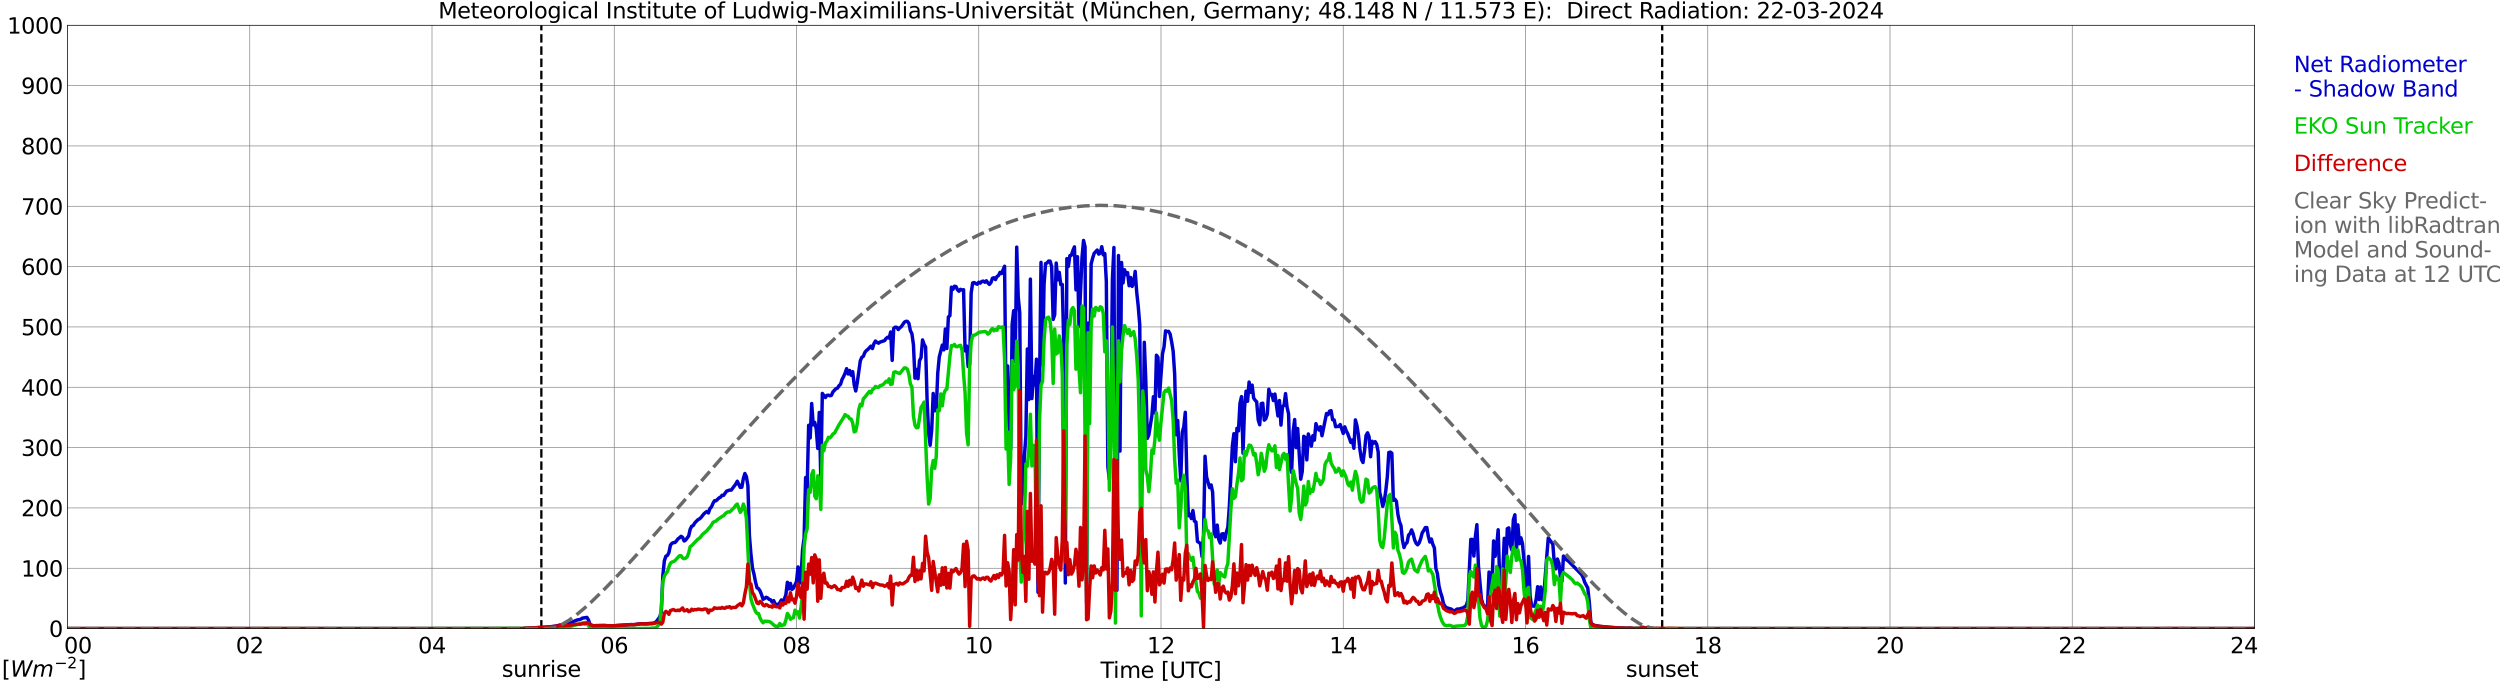 <?xml version="1.0" encoding="utf-8" standalone="no"?>
<!DOCTYPE svg PUBLIC "-//W3C//DTD SVG 1.1//EN"
  "http://www.w3.org/Graphics/SVG/1.1/DTD/svg11.dtd">
<svg xmlns:xlink="http://www.w3.org/1999/xlink" width="1085.4pt" height="296.64pt" viewBox="0 0 1085.4 296.64" xmlns="http://www.w3.org/2000/svg" version="1.1">
 <defs>
  <style type="text/css">*{stroke-linejoin: round; stroke-linecap: butt}</style>
 </defs>
 <g id="figure_1">
  <g id="patch_1">
   <path d="M 0 296.64 
L 1085.4 296.64 
L 1085.4 0 
L 0 0 
z
" style="fill: #ffffff"/>
  </g>
  <g id="axes_1">
   <g id="patch_2">
    <path d="M 29.306 272.909 
L 978.814 272.909 
L 978.814 10.976 
L 29.306 10.976 
z
" style="fill: #ffffff"/>
   </g>
   <g id="patch_3">
    <path d="M 978.814 272.909 
L 978.814 272.909 
L 978.814 10.976 
L 978.814 10.976 
z
" clip-path="url(#pae13bcf5ee)" style="fill: #d3d3d3; opacity: 0.25; stroke: #d3d3d3; stroke-linejoin: miter"/>
   </g>
   <g id="matplotlib.axis_1">
    <g id="xtick_1">
     <g id="line2d_1">
      <path d="M 29.306 272.909 
L 29.306 10.976 
" clip-path="url(#pae13bcf5ee)" style="fill: none; stroke: #808080; stroke-width: 0.3; stroke-linecap: square"/>
     </g>
     <g id="line2d_2"/>
     <g id="text_1">
      <!--    00 -->
      <g transform="translate(18.733 283.627) scale(0.095 -0.095)">
       <defs>
        <path id="DejaVuSans-20" transform="scale(0.016)"/>
        <path id="DejaVuSans-30" d="M 2034 4250 
Q 1547 4250 1301 3770 
Q 1056 3291 1056 2328 
Q 1056 1369 1301 889 
Q 1547 409 2034 409 
Q 2525 409 2770 889 
Q 3016 1369 3016 2328 
Q 3016 3291 2770 3770 
Q 2525 4250 2034 4250 
z
M 2034 4750 
Q 2819 4750 3233 4129 
Q 3647 3509 3647 2328 
Q 3647 1150 3233 529 
Q 2819 -91 2034 -91 
Q 1250 -91 836 529 
Q 422 1150 422 2328 
Q 422 3509 836 4129 
Q 1250 4750 2034 4750 
z
" transform="scale(0.016)"/>
       </defs>
       <use xlink:href="#DejaVuSans-20"/>
       <use xlink:href="#DejaVuSans-20" transform="translate(31.787 0)"/>
       <use xlink:href="#DejaVuSans-20" transform="translate(63.574 0)"/>
       <use xlink:href="#DejaVuSans-30" transform="translate(95.361 0)"/>
       <use xlink:href="#DejaVuSans-30" transform="translate(158.984 0)"/>
      </g>
     </g>
    </g>
    <g id="xtick_2">
     <g id="line2d_3">
      <path d="M 108.431 272.909 
L 108.431 10.976 
" clip-path="url(#pae13bcf5ee)" style="fill: none; stroke: #808080; stroke-width: 0.3; stroke-linecap: square"/>
     </g>
     <g id="line2d_4"/>
     <g id="text_2">
      <!-- 02 -->
      <g transform="translate(102.387 283.627) scale(0.095 -0.095)">
       <defs>
        <path id="DejaVuSans-32" d="M 1228 531 
L 3431 531 
L 3431 0 
L 469 0 
L 469 531 
Q 828 903 1448 1529 
Q 2069 2156 2228 2338 
Q 2531 2678 2651 2914 
Q 2772 3150 2772 3378 
Q 2772 3750 2511 3984 
Q 2250 4219 1831 4219 
Q 1534 4219 1204 4116 
Q 875 4013 500 3803 
L 500 4441 
Q 881 4594 1212 4672 
Q 1544 4750 1819 4750 
Q 2544 4750 2975 4387 
Q 3406 4025 3406 3419 
Q 3406 3131 3298 2873 
Q 3191 2616 2906 2266 
Q 2828 2175 2409 1742 
Q 1991 1309 1228 531 
z
" transform="scale(0.016)"/>
       </defs>
       <use xlink:href="#DejaVuSans-30"/>
       <use xlink:href="#DejaVuSans-32" transform="translate(63.623 0)"/>
      </g>
     </g>
    </g>
    <g id="xtick_3">
     <g id="line2d_5">
      <path d="M 187.557 272.909 
L 187.557 10.976 
" clip-path="url(#pae13bcf5ee)" style="fill: none; stroke: #808080; stroke-width: 0.3; stroke-linecap: square"/>
     </g>
     <g id="line2d_6"/>
     <g id="text_3">
      <!-- 04 -->
      <g transform="translate(181.513 283.627) scale(0.095 -0.095)">
       <defs>
        <path id="DejaVuSans-34" d="M 2419 4116 
L 825 1625 
L 2419 1625 
L 2419 4116 
z
M 2253 4666 
L 3047 4666 
L 3047 1625 
L 3713 1625 
L 3713 1100 
L 3047 1100 
L 3047 0 
L 2419 0 
L 2419 1100 
L 313 1100 
L 313 1709 
L 2253 4666 
z
" transform="scale(0.016)"/>
       </defs>
       <use xlink:href="#DejaVuSans-30"/>
       <use xlink:href="#DejaVuSans-34" transform="translate(63.623 0)"/>
      </g>
     </g>
    </g>
    <g id="xtick_4">
     <g id="line2d_7">
      <path d="M 266.683 272.909 
L 266.683 10.976 
" clip-path="url(#pae13bcf5ee)" style="fill: none; stroke: #808080; stroke-width: 0.3; stroke-linecap: square"/>
     </g>
     <g id="line2d_8"/>
     <g id="text_4">
      <!-- 06 -->
      <g transform="translate(260.638 283.627) scale(0.095 -0.095)">
       <defs>
        <path id="DejaVuSans-36" d="M 2113 2584 
Q 1688 2584 1439 2293 
Q 1191 2003 1191 1497 
Q 1191 994 1439 701 
Q 1688 409 2113 409 
Q 2538 409 2786 701 
Q 3034 994 3034 1497 
Q 3034 2003 2786 2293 
Q 2538 2584 2113 2584 
z
M 3366 4563 
L 3366 3988 
Q 3128 4100 2886 4159 
Q 2644 4219 2406 4219 
Q 1781 4219 1451 3797 
Q 1122 3375 1075 2522 
Q 1259 2794 1537 2939 
Q 1816 3084 2150 3084 
Q 2853 3084 3261 2657 
Q 3669 2231 3669 1497 
Q 3669 778 3244 343 
Q 2819 -91 2113 -91 
Q 1303 -91 875 529 
Q 447 1150 447 2328 
Q 447 3434 972 4092 
Q 1497 4750 2381 4750 
Q 2619 4750 2861 4703 
Q 3103 4656 3366 4563 
z
" transform="scale(0.016)"/>
       </defs>
       <use xlink:href="#DejaVuSans-30"/>
       <use xlink:href="#DejaVuSans-36" transform="translate(63.623 0)"/>
      </g>
     </g>
    </g>
    <g id="xtick_5">
     <g id="line2d_9">
      <path d="M 345.808 272.909 
L 345.808 10.976 
" clip-path="url(#pae13bcf5ee)" style="fill: none; stroke: #808080; stroke-width: 0.3; stroke-linecap: square"/>
     </g>
     <g id="line2d_10"/>
     <g id="text_5">
      <!-- 08 -->
      <g transform="translate(339.764 283.627) scale(0.095 -0.095)">
       <defs>
        <path id="DejaVuSans-38" d="M 2034 2216 
Q 1584 2216 1326 1975 
Q 1069 1734 1069 1313 
Q 1069 891 1326 650 
Q 1584 409 2034 409 
Q 2484 409 2743 651 
Q 3003 894 3003 1313 
Q 3003 1734 2745 1975 
Q 2488 2216 2034 2216 
z
M 1403 2484 
Q 997 2584 770 2862 
Q 544 3141 544 3541 
Q 544 4100 942 4425 
Q 1341 4750 2034 4750 
Q 2731 4750 3128 4425 
Q 3525 4100 3525 3541 
Q 3525 3141 3298 2862 
Q 3072 2584 2669 2484 
Q 3125 2378 3379 2068 
Q 3634 1759 3634 1313 
Q 3634 634 3220 271 
Q 2806 -91 2034 -91 
Q 1263 -91 848 271 
Q 434 634 434 1313 
Q 434 1759 690 2068 
Q 947 2378 1403 2484 
z
M 1172 3481 
Q 1172 3119 1398 2916 
Q 1625 2713 2034 2713 
Q 2441 2713 2670 2916 
Q 2900 3119 2900 3481 
Q 2900 3844 2670 4047 
Q 2441 4250 2034 4250 
Q 1625 4250 1398 4047 
Q 1172 3844 1172 3481 
z
" transform="scale(0.016)"/>
       </defs>
       <use xlink:href="#DejaVuSans-30"/>
       <use xlink:href="#DejaVuSans-38" transform="translate(63.623 0)"/>
      </g>
     </g>
    </g>
    <g id="xtick_6">
     <g id="line2d_11">
      <path d="M 424.934 272.909 
L 424.934 10.976 
" clip-path="url(#pae13bcf5ee)" style="fill: none; stroke: #808080; stroke-width: 0.3; stroke-linecap: square"/>
     </g>
     <g id="line2d_12"/>
     <g id="text_6">
      <!-- 10 -->
      <g transform="translate(418.89 283.627) scale(0.095 -0.095)">
       <defs>
        <path id="DejaVuSans-31" d="M 794 531 
L 1825 531 
L 1825 4091 
L 703 3866 
L 703 4441 
L 1819 4666 
L 2450 4666 
L 2450 531 
L 3481 531 
L 3481 0 
L 794 0 
L 794 531 
z
" transform="scale(0.016)"/>
       </defs>
       <use xlink:href="#DejaVuSans-31"/>
       <use xlink:href="#DejaVuSans-30" transform="translate(63.623 0)"/>
      </g>
     </g>
    </g>
    <g id="xtick_7">
     <g id="line2d_13">
      <path d="M 504.06 272.909 
L 504.06 10.976 
" clip-path="url(#pae13bcf5ee)" style="fill: none; stroke: #808080; stroke-width: 0.3; stroke-linecap: square"/>
     </g>
     <g id="line2d_14"/>
     <g id="text_7">
      <!-- 12 -->
      <g transform="translate(498.015 283.627) scale(0.095 -0.095)">
       <use xlink:href="#DejaVuSans-31"/>
       <use xlink:href="#DejaVuSans-32" transform="translate(63.623 0)"/>
      </g>
     </g>
    </g>
    <g id="xtick_8">
     <g id="line2d_15">
      <path d="M 583.185 272.909 
L 583.185 10.976 
" clip-path="url(#pae13bcf5ee)" style="fill: none; stroke: #808080; stroke-width: 0.3; stroke-linecap: square"/>
     </g>
     <g id="line2d_16"/>
     <g id="text_8">
      <!-- 14 -->
      <g transform="translate(577.141 283.627) scale(0.095 -0.095)">
       <use xlink:href="#DejaVuSans-31"/>
       <use xlink:href="#DejaVuSans-34" transform="translate(63.623 0)"/>
      </g>
     </g>
    </g>
    <g id="xtick_9">
     <g id="line2d_17">
      <path d="M 662.311 272.909 
L 662.311 10.976 
" clip-path="url(#pae13bcf5ee)" style="fill: none; stroke: #808080; stroke-width: 0.3; stroke-linecap: square"/>
     </g>
     <g id="line2d_18"/>
     <g id="text_9">
      <!-- 16 -->
      <g transform="translate(656.267 283.627) scale(0.095 -0.095)">
       <use xlink:href="#DejaVuSans-31"/>
       <use xlink:href="#DejaVuSans-36" transform="translate(63.623 0)"/>
      </g>
     </g>
    </g>
    <g id="xtick_10">
     <g id="line2d_19">
      <path d="M 741.437 272.909 
L 741.437 10.976 
" clip-path="url(#pae13bcf5ee)" style="fill: none; stroke: #808080; stroke-width: 0.3; stroke-linecap: square"/>
     </g>
     <g id="line2d_20"/>
     <g id="text_10">
      <!-- 18 -->
      <g transform="translate(735.392 283.627) scale(0.095 -0.095)">
       <use xlink:href="#DejaVuSans-31"/>
       <use xlink:href="#DejaVuSans-38" transform="translate(63.623 0)"/>
      </g>
     </g>
    </g>
    <g id="xtick_11">
     <g id="line2d_21">
      <path d="M 820.562 272.909 
L 820.562 10.976 
" clip-path="url(#pae13bcf5ee)" style="fill: none; stroke: #808080; stroke-width: 0.3; stroke-linecap: square"/>
     </g>
     <g id="line2d_22"/>
     <g id="text_11">
      <!-- 20 -->
      <g transform="translate(814.518 283.627) scale(0.095 -0.095)">
       <use xlink:href="#DejaVuSans-32"/>
       <use xlink:href="#DejaVuSans-30" transform="translate(63.623 0)"/>
      </g>
     </g>
    </g>
    <g id="xtick_12">
     <g id="line2d_23">
      <path d="M 899.688 272.909 
L 899.688 10.976 
" clip-path="url(#pae13bcf5ee)" style="fill: none; stroke: #808080; stroke-width: 0.3; stroke-linecap: square"/>
     </g>
     <g id="line2d_24"/>
     <g id="text_12">
      <!-- 22 -->
      <g transform="translate(893.644 283.627) scale(0.095 -0.095)">
       <use xlink:href="#DejaVuSans-32"/>
       <use xlink:href="#DejaVuSans-32" transform="translate(63.623 0)"/>
      </g>
     </g>
    </g>
    <g id="xtick_13">
     <g id="line2d_25">
      <path d="M 978.814 272.909 
L 978.814 10.976 
" clip-path="url(#pae13bcf5ee)" style="fill: none; stroke: #808080; stroke-width: 0.3; stroke-linecap: square"/>
     </g>
     <g id="line2d_26"/>
     <g id="text_13">
      <!-- 24    -->
      <g transform="translate(968.241 283.627) scale(0.095 -0.095)">
       <use xlink:href="#DejaVuSans-32"/>
       <use xlink:href="#DejaVuSans-34" transform="translate(63.623 0)"/>
       <use xlink:href="#DejaVuSans-20" transform="translate(127.246 0)"/>
       <use xlink:href="#DejaVuSans-20" transform="translate(159.033 0)"/>
       <use xlink:href="#DejaVuSans-20" transform="translate(190.82 0)"/>
      </g>
     </g>
    </g>
    <g id="text_14">
     <!-- Time [UTC] -->
     <g transform="translate(477.806 294.322) scale(0.095 -0.095)">
      <defs>
       <path id="DejaVuSans-54" d="M -19 4666 
L 3928 4666 
L 3928 4134 
L 2272 4134 
L 2272 0 
L 1638 0 
L 1638 4134 
L -19 4134 
L -19 4666 
z
" transform="scale(0.016)"/>
       <path id="DejaVuSans-69" d="M 603 3500 
L 1178 3500 
L 1178 0 
L 603 0 
L 603 3500 
z
M 603 4863 
L 1178 4863 
L 1178 4134 
L 603 4134 
L 603 4863 
z
" transform="scale(0.016)"/>
       <path id="DejaVuSans-6d" d="M 3328 2828 
Q 3544 3216 3844 3400 
Q 4144 3584 4550 3584 
Q 5097 3584 5394 3201 
Q 5691 2819 5691 2113 
L 5691 0 
L 5113 0 
L 5113 2094 
Q 5113 2597 4934 2840 
Q 4756 3084 4391 3084 
Q 3944 3084 3684 2787 
Q 3425 2491 3425 1978 
L 3425 0 
L 2847 0 
L 2847 2094 
Q 2847 2600 2669 2842 
Q 2491 3084 2119 3084 
Q 1678 3084 1418 2786 
Q 1159 2488 1159 1978 
L 1159 0 
L 581 0 
L 581 3500 
L 1159 3500 
L 1159 2956 
Q 1356 3278 1631 3431 
Q 1906 3584 2284 3584 
Q 2666 3584 2933 3390 
Q 3200 3197 3328 2828 
z
" transform="scale(0.016)"/>
       <path id="DejaVuSans-65" d="M 3597 1894 
L 3597 1613 
L 953 1613 
Q 991 1019 1311 708 
Q 1631 397 2203 397 
Q 2534 397 2845 478 
Q 3156 559 3463 722 
L 3463 178 
Q 3153 47 2828 -22 
Q 2503 -91 2169 -91 
Q 1331 -91 842 396 
Q 353 884 353 1716 
Q 353 2575 817 3079 
Q 1281 3584 2069 3584 
Q 2775 3584 3186 3129 
Q 3597 2675 3597 1894 
z
M 3022 2063 
Q 3016 2534 2758 2815 
Q 2500 3097 2075 3097 
Q 1594 3097 1305 2825 
Q 1016 2553 972 2059 
L 3022 2063 
z
" transform="scale(0.016)"/>
       <path id="DejaVuSans-5b" d="M 550 4863 
L 1875 4863 
L 1875 4416 
L 1125 4416 
L 1125 -397 
L 1875 -397 
L 1875 -844 
L 550 -844 
L 550 4863 
z
" transform="scale(0.016)"/>
       <path id="DejaVuSans-55" d="M 556 4666 
L 1191 4666 
L 1191 1831 
Q 1191 1081 1462 751 
Q 1734 422 2344 422 
Q 2950 422 3222 751 
Q 3494 1081 3494 1831 
L 3494 4666 
L 4128 4666 
L 4128 1753 
Q 4128 841 3676 375 
Q 3225 -91 2344 -91 
Q 1459 -91 1007 375 
Q 556 841 556 1753 
L 556 4666 
z
" transform="scale(0.016)"/>
       <path id="DejaVuSans-43" d="M 4122 4306 
L 4122 3641 
Q 3803 3938 3442 4084 
Q 3081 4231 2675 4231 
Q 1875 4231 1450 3742 
Q 1025 3253 1025 2328 
Q 1025 1406 1450 917 
Q 1875 428 2675 428 
Q 3081 428 3442 575 
Q 3803 722 4122 1019 
L 4122 359 
Q 3791 134 3420 21 
Q 3050 -91 2638 -91 
Q 1578 -91 968 557 
Q 359 1206 359 2328 
Q 359 3453 968 4101 
Q 1578 4750 2638 4750 
Q 3056 4750 3426 4639 
Q 3797 4528 4122 4306 
z
" transform="scale(0.016)"/>
       <path id="DejaVuSans-5d" d="M 1947 4863 
L 1947 -844 
L 622 -844 
L 622 -397 
L 1369 -397 
L 1369 4416 
L 622 4416 
L 622 4863 
L 1947 4863 
z
" transform="scale(0.016)"/>
      </defs>
      <use xlink:href="#DejaVuSans-54"/>
      <use xlink:href="#DejaVuSans-69" transform="translate(57.959 0)"/>
      <use xlink:href="#DejaVuSans-6d" transform="translate(85.742 0)"/>
      <use xlink:href="#DejaVuSans-65" transform="translate(183.154 0)"/>
      <use xlink:href="#DejaVuSans-20" transform="translate(244.678 0)"/>
      <use xlink:href="#DejaVuSans-5b" transform="translate(276.465 0)"/>
      <use xlink:href="#DejaVuSans-55" transform="translate(315.479 0)"/>
      <use xlink:href="#DejaVuSans-54" transform="translate(388.672 0)"/>
      <use xlink:href="#DejaVuSans-43" transform="translate(443.881 0)"/>
      <use xlink:href="#DejaVuSans-5d" transform="translate(513.705 0)"/>
     </g>
    </g>
   </g>
   <g id="matplotlib.axis_2">
    <g id="ytick_1">
     <g id="line2d_27">
      <path d="M 29.306 272.909 
L 978.814 272.909 
" clip-path="url(#pae13bcf5ee)" style="fill: none; stroke: #808080; stroke-width: 0.3; stroke-linecap: square"/>
     </g>
     <g id="line2d_28"/>
     <g id="text_15">
      <!-- 0 -->
      <g transform="translate(21.261 276.518) scale(0.095 -0.095)">
       <use xlink:href="#DejaVuSans-30"/>
      </g>
     </g>
    </g>
    <g id="ytick_2">
     <g id="line2d_29">
      <path d="M 29.306 246.715 
L 978.814 246.715 
" clip-path="url(#pae13bcf5ee)" style="fill: none; stroke: #808080; stroke-width: 0.3; stroke-linecap: square"/>
     </g>
     <g id="line2d_30"/>
     <g id="text_16">
      <!-- 100 -->
      <g transform="translate(9.173 250.325) scale(0.095 -0.095)">
       <use xlink:href="#DejaVuSans-31"/>
       <use xlink:href="#DejaVuSans-30" transform="translate(63.623 0)"/>
       <use xlink:href="#DejaVuSans-30" transform="translate(127.246 0)"/>
      </g>
     </g>
    </g>
    <g id="ytick_3">
     <g id="line2d_31">
      <path d="M 29.306 220.522 
L 978.814 220.522 
" clip-path="url(#pae13bcf5ee)" style="fill: none; stroke: #808080; stroke-width: 0.3; stroke-linecap: square"/>
     </g>
     <g id="line2d_32"/>
     <g id="text_17">
      <!-- 200 -->
      <g transform="translate(9.173 224.131) scale(0.095 -0.095)">
       <use xlink:href="#DejaVuSans-32"/>
       <use xlink:href="#DejaVuSans-30" transform="translate(63.623 0)"/>
       <use xlink:href="#DejaVuSans-30" transform="translate(127.246 0)"/>
      </g>
     </g>
    </g>
    <g id="ytick_4">
     <g id="line2d_33">
      <path d="M 29.306 194.329 
L 978.814 194.329 
" clip-path="url(#pae13bcf5ee)" style="fill: none; stroke: #808080; stroke-width: 0.3; stroke-linecap: square"/>
     </g>
     <g id="line2d_34"/>
     <g id="text_18">
      <!-- 300 -->
      <g transform="translate(9.173 197.938) scale(0.095 -0.095)">
       <defs>
        <path id="DejaVuSans-33" d="M 2597 2516 
Q 3050 2419 3304 2112 
Q 3559 1806 3559 1356 
Q 3559 666 3084 287 
Q 2609 -91 1734 -91 
Q 1441 -91 1130 -33 
Q 819 25 488 141 
L 488 750 
Q 750 597 1062 519 
Q 1375 441 1716 441 
Q 2309 441 2620 675 
Q 2931 909 2931 1356 
Q 2931 1769 2642 2001 
Q 2353 2234 1838 2234 
L 1294 2234 
L 1294 2753 
L 1863 2753 
Q 2328 2753 2575 2939 
Q 2822 3125 2822 3475 
Q 2822 3834 2567 4026 
Q 2313 4219 1838 4219 
Q 1578 4219 1281 4162 
Q 984 4106 628 3988 
L 628 4550 
Q 988 4650 1302 4700 
Q 1616 4750 1894 4750 
Q 2613 4750 3031 4423 
Q 3450 4097 3450 3541 
Q 3450 3153 3228 2886 
Q 3006 2619 2597 2516 
z
" transform="scale(0.016)"/>
       </defs>
       <use xlink:href="#DejaVuSans-33"/>
       <use xlink:href="#DejaVuSans-30" transform="translate(63.623 0)"/>
       <use xlink:href="#DejaVuSans-30" transform="translate(127.246 0)"/>
      </g>
     </g>
    </g>
    <g id="ytick_5">
     <g id="line2d_35">
      <path d="M 29.306 168.136 
L 978.814 168.136 
" clip-path="url(#pae13bcf5ee)" style="fill: none; stroke: #808080; stroke-width: 0.3; stroke-linecap: square"/>
     </g>
     <g id="line2d_36"/>
     <g id="text_19">
      <!-- 400 -->
      <g transform="translate(9.173 171.745) scale(0.095 -0.095)">
       <use xlink:href="#DejaVuSans-34"/>
       <use xlink:href="#DejaVuSans-30" transform="translate(63.623 0)"/>
       <use xlink:href="#DejaVuSans-30" transform="translate(127.246 0)"/>
      </g>
     </g>
    </g>
    <g id="ytick_6">
     <g id="line2d_37">
      <path d="M 29.306 141.942 
L 978.814 141.942 
" clip-path="url(#pae13bcf5ee)" style="fill: none; stroke: #808080; stroke-width: 0.3; stroke-linecap: square"/>
     </g>
     <g id="line2d_38"/>
     <g id="text_20">
      <!-- 500 -->
      <g transform="translate(9.173 145.551) scale(0.095 -0.095)">
       <defs>
        <path id="DejaVuSans-35" d="M 691 4666 
L 3169 4666 
L 3169 4134 
L 1269 4134 
L 1269 2991 
Q 1406 3038 1543 3061 
Q 1681 3084 1819 3084 
Q 2600 3084 3056 2656 
Q 3513 2228 3513 1497 
Q 3513 744 3044 326 
Q 2575 -91 1722 -91 
Q 1428 -91 1123 -41 
Q 819 9 494 109 
L 494 744 
Q 775 591 1075 516 
Q 1375 441 1709 441 
Q 2250 441 2565 725 
Q 2881 1009 2881 1497 
Q 2881 1984 2565 2268 
Q 2250 2553 1709 2553 
Q 1456 2553 1204 2497 
Q 953 2441 691 2322 
L 691 4666 
z
" transform="scale(0.016)"/>
       </defs>
       <use xlink:href="#DejaVuSans-35"/>
       <use xlink:href="#DejaVuSans-30" transform="translate(63.623 0)"/>
       <use xlink:href="#DejaVuSans-30" transform="translate(127.246 0)"/>
      </g>
     </g>
    </g>
    <g id="ytick_7">
     <g id="line2d_39">
      <path d="M 29.306 115.749 
L 978.814 115.749 
" clip-path="url(#pae13bcf5ee)" style="fill: none; stroke: #808080; stroke-width: 0.3; stroke-linecap: square"/>
     </g>
     <g id="line2d_40"/>
     <g id="text_21">
      <!-- 600 -->
      <g transform="translate(9.173 119.358) scale(0.095 -0.095)">
       <use xlink:href="#DejaVuSans-36"/>
       <use xlink:href="#DejaVuSans-30" transform="translate(63.623 0)"/>
       <use xlink:href="#DejaVuSans-30" transform="translate(127.246 0)"/>
      </g>
     </g>
    </g>
    <g id="ytick_8">
     <g id="line2d_41">
      <path d="M 29.306 89.556 
L 978.814 89.556 
" clip-path="url(#pae13bcf5ee)" style="fill: none; stroke: #808080; stroke-width: 0.3; stroke-linecap: square"/>
     </g>
     <g id="line2d_42"/>
     <g id="text_22">
      <!-- 700 -->
      <g transform="translate(9.173 93.165) scale(0.095 -0.095)">
       <defs>
        <path id="DejaVuSans-37" d="M 525 4666 
L 3525 4666 
L 3525 4397 
L 1831 0 
L 1172 0 
L 2766 4134 
L 525 4134 
L 525 4666 
z
" transform="scale(0.016)"/>
       </defs>
       <use xlink:href="#DejaVuSans-37"/>
       <use xlink:href="#DejaVuSans-30" transform="translate(63.623 0)"/>
       <use xlink:href="#DejaVuSans-30" transform="translate(127.246 0)"/>
      </g>
     </g>
    </g>
    <g id="ytick_9">
     <g id="line2d_43">
      <path d="M 29.306 63.362 
L 978.814 63.362 
" clip-path="url(#pae13bcf5ee)" style="fill: none; stroke: #808080; stroke-width: 0.3; stroke-linecap: square"/>
     </g>
     <g id="line2d_44"/>
     <g id="text_23">
      <!-- 800 -->
      <g transform="translate(9.173 66.972) scale(0.095 -0.095)">
       <use xlink:href="#DejaVuSans-38"/>
       <use xlink:href="#DejaVuSans-30" transform="translate(63.623 0)"/>
       <use xlink:href="#DejaVuSans-30" transform="translate(127.246 0)"/>
      </g>
     </g>
    </g>
    <g id="ytick_10">
     <g id="line2d_45">
      <path d="M 29.306 37.169 
L 978.814 37.169 
" clip-path="url(#pae13bcf5ee)" style="fill: none; stroke: #808080; stroke-width: 0.3; stroke-linecap: square"/>
     </g>
     <g id="line2d_46"/>
     <g id="text_24">
      <!-- 900 -->
      <g transform="translate(9.173 40.778) scale(0.095 -0.095)">
       <defs>
        <path id="DejaVuSans-39" d="M 703 97 
L 703 672 
Q 941 559 1184 500 
Q 1428 441 1663 441 
Q 2288 441 2617 861 
Q 2947 1281 2994 2138 
Q 2813 1869 2534 1725 
Q 2256 1581 1919 1581 
Q 1219 1581 811 2004 
Q 403 2428 403 3163 
Q 403 3881 828 4315 
Q 1253 4750 1959 4750 
Q 2769 4750 3195 4129 
Q 3622 3509 3622 2328 
Q 3622 1225 3098 567 
Q 2575 -91 1691 -91 
Q 1453 -91 1209 -44 
Q 966 3 703 97 
z
M 1959 2075 
Q 2384 2075 2632 2365 
Q 2881 2656 2881 3163 
Q 2881 3666 2632 3958 
Q 2384 4250 1959 4250 
Q 1534 4250 1286 3958 
Q 1038 3666 1038 3163 
Q 1038 2656 1286 2365 
Q 1534 2075 1959 2075 
z
" transform="scale(0.016)"/>
       </defs>
       <use xlink:href="#DejaVuSans-39"/>
       <use xlink:href="#DejaVuSans-30" transform="translate(63.623 0)"/>
       <use xlink:href="#DejaVuSans-30" transform="translate(127.246 0)"/>
      </g>
     </g>
    </g>
    <g id="ytick_11">
     <g id="line2d_47">
      <path d="M 29.306 10.976 
L 978.814 10.976 
" clip-path="url(#pae13bcf5ee)" style="fill: none; stroke: #808080; stroke-width: 0.3; stroke-linecap: square"/>
     </g>
     <g id="line2d_48"/>
     <g id="text_25">
      <!-- 1000 -->
      <g transform="translate(3.128 14.585) scale(0.095 -0.095)">
       <use xlink:href="#DejaVuSans-31"/>
       <use xlink:href="#DejaVuSans-30" transform="translate(63.623 0)"/>
       <use xlink:href="#DejaVuSans-30" transform="translate(127.246 0)"/>
       <use xlink:href="#DejaVuSans-30" transform="translate(190.869 0)"/>
      </g>
     </g>
    </g>
   </g>
   <g id="line2d_49">
    <path d="M 235.033 272.909 
L 235.033 10.976 
" clip-path="url(#pae13bcf5ee)" style="fill: none; stroke-dasharray: 3.7,1.6; stroke-dashoffset: 0; stroke: #000000"/>
   </g>
   <g id="line2d_50">
    <path d="M 721.655 272.909 
L 721.655 10.976 
" clip-path="url(#pae13bcf5ee)" style="fill: none; stroke-dasharray: 3.7,1.6; stroke-dashoffset: 0; stroke: #000000"/>
   </g>
   <g id="line2d_51">
    <path d="M 29.306 272.909 
L 227.12 272.909 
L 227.779 272.762 
L 230.417 272.66 
L 232.395 272.539 
L 237.67 272.249 
L 240.308 271.968 
L 242.286 271.602 
L 242.945 271.366 
L 244.264 271.316 
L 246.242 270.805 
L 246.901 270.785 
L 247.561 270.588 
L 249.539 269.59 
L 250.858 269.082 
L 251.517 269.053 
L 252.176 268.796 
L 252.836 268.369 
L 254.814 268.05 
L 255.473 269.163 
L 256.133 270.957 
L 256.792 271.403 
L 257.451 271.644 
L 262.067 271.56 
L 264.045 271.67 
L 264.705 271.638 
L 265.364 271.751 
L 273.936 271.177 
L 275.255 271.204 
L 277.233 270.929 
L 278.552 270.79 
L 279.87 270.863 
L 283.827 270.53 
L 284.486 270.234 
L 285.145 269.627 
L 286.464 267.798 
L 287.124 265.431 
L 287.783 249.764 
L 288.442 243.462 
L 289.102 241.485 
L 289.761 241.16 
L 290.42 239.913 
L 291.08 236.67 
L 291.739 235.89 
L 292.399 235.573 
L 293.058 235.547 
L 293.717 234.813 
L 294.377 233.912 
L 295.036 233.467 
L 295.696 232.849 
L 296.355 233.294 
L 297.014 234.873 
L 297.674 234.478 
L 298.992 232.684 
L 299.652 229.797 
L 300.311 228.459 
L 300.971 228.186 
L 301.63 227.06 
L 302.949 225.682 
L 303.608 225.316 
L 304.267 224.781 
L 305.586 223.126 
L 306.246 222.518 
L 306.905 222.081 
L 307.564 222.709 
L 308.224 220.805 
L 308.883 220.085 
L 309.543 218.563 
L 310.202 217.408 
L 310.861 217.421 
L 312.18 216.171 
L 312.839 215.836 
L 313.499 215.024 
L 314.158 215.063 
L 315.477 213.209 
L 316.796 212.774 
L 317.455 212.8 
L 319.433 210.181 
L 320.093 208.934 
L 321.411 211.614 
L 322.071 211.527 
L 322.73 207.771 
L 323.39 205.582 
L 324.049 206.949 
L 324.708 210.875 
L 325.368 232.574 
L 326.027 240.62 
L 326.686 246.626 
L 327.346 249.23 
L 328.005 252.654 
L 328.665 255.184 
L 329.324 255.577 
L 329.983 256.548 
L 330.643 258.199 
L 331.302 260.184 
L 331.961 259.846 
L 332.621 259.296 
L 333.28 259.616 
L 333.94 260.218 
L 334.599 260.428 
L 335.258 261.436 
L 335.918 260.781 
L 336.577 262.274 
L 337.236 262.46 
L 337.896 262.353 
L 338.555 261.706 
L 339.215 260.485 
L 339.874 261.109 
L 340.533 260.09 
L 341.193 258.269 
L 341.852 252.811 
L 342.512 255.702 
L 343.171 253.277 
L 343.83 255.896 
L 344.49 255.336 
L 345.808 252.504 
L 346.468 246.15 
L 347.127 253.18 
L 347.787 249.956 
L 348.446 238.538 
L 349.105 233.674 
L 349.765 207.323 
L 350.424 212.462 
L 351.083 184.637 
L 351.743 190.135 
L 352.402 175.2 
L 353.062 184.459 
L 353.721 183.364 
L 354.38 186.212 
L 355.04 194.688 
L 355.699 179.066 
L 356.359 207.994 
L 357.018 170.81 
L 358.337 172.594 
L 358.996 171.666 
L 359.655 171.554 
L 360.315 171.824 
L 360.974 171.627 
L 361.634 170.129 
L 362.952 168.741 
L 363.612 168.515 
L 364.271 167.447 
L 364.93 166.847 
L 365.59 164.741 
L 366.249 163.491 
L 366.909 161.983 
L 367.568 160.065 
L 368.227 162.37 
L 368.887 160.838 
L 369.546 162.91 
L 370.206 161.349 
L 370.865 167.083 
L 371.524 169.736 
L 372.184 166.158 
L 373.502 156.65 
L 374.162 155.133 
L 374.821 154.725 
L 375.481 153.019 
L 376.14 152.194 
L 376.799 151.691 
L 378.118 150.277 
L 378.777 151.327 
L 379.437 149.19 
L 380.096 148.056 
L 380.756 148.645 
L 381.415 149.001 
L 382.074 148.519 
L 384.053 147.878 
L 384.712 146.95 
L 385.371 146.411 
L 386.031 146.798 
L 386.69 144.14 
L 387.349 156.461 
L 388.009 142.576 
L 388.668 142.031 
L 389.328 142.107 
L 389.987 143.074 
L 390.646 142.309 
L 391.306 141.835 
L 392.624 139.902 
L 393.284 139.501 
L 393.943 139.53 
L 394.603 140.344 
L 395.262 143.571 
L 395.921 144.894 
L 396.581 149.685 
L 397.24 164.175 
L 397.899 160.364 
L 398.559 164.432 
L 399.218 156.532 
L 399.878 155.282 
L 400.537 147.59 
L 401.196 149.523 
L 401.856 150.636 
L 402.515 173.982 
L 403.175 188.045 
L 403.834 193.299 
L 404.493 186.942 
L 405.153 170.823 
L 405.812 178.33 
L 406.471 178.181 
L 407.131 162.006 
L 407.79 154.994 
L 409.109 149.826 
L 409.768 151.893 
L 410.428 142.846 
L 411.087 151.283 
L 411.746 137.61 
L 412.406 137.062 
L 413.065 124.686 
L 413.725 125.624 
L 414.384 124.27 
L 415.043 124.403 
L 415.703 125.807 
L 416.362 126.446 
L 417.022 125.613 
L 417.681 125.928 
L 418.34 125.786 
L 419 152.325 
L 419.659 150.246 
L 420.318 159.136 
L 420.978 158.166 
L 421.637 127.245 
L 422.297 122.85 
L 422.956 122.672 
L 423.615 123.117 
L 424.275 123.4 
L 424.934 122.536 
L 425.593 122.926 
L 426.253 122.182 
L 426.912 122.046 
L 427.572 122.536 
L 428.231 121.902 
L 428.89 122.803 
L 429.55 123.476 
L 430.209 122.706 
L 430.869 120.817 
L 431.528 120.587 
L 432.187 121.38 
L 432.847 120.042 
L 433.506 119.657 
L 434.165 118.261 
L 434.825 118.774 
L 436.144 115.594 
L 436.803 176.434 
L 437.462 158.897 
L 438.122 185.337 
L 438.781 194.889 
L 439.44 140.766 
L 440.1 134.904 
L 440.759 156.977 
L 441.419 107.296 
L 442.078 129.008 
L 442.737 135.808 
L 443.397 218.812 
L 444.056 211.986 
L 444.716 198.444 
L 445.375 189.614 
L 446.034 151.516 
L 446.694 173.461 
L 447.353 121.174 
L 448.012 173.039 
L 448.672 163.444 
L 449.331 167.132 
L 449.991 155.937 
L 450.65 257.127 
L 451.309 168.222 
L 451.969 113.923 
L 452.628 158.462 
L 453.287 123.445 
L 453.947 114.431 
L 454.606 114.162 
L 455.266 113.342 
L 455.925 113.386 
L 456.584 115.728 
L 457.244 138.681 
L 457.903 136.622 
L 458.563 114.209 
L 459.222 121.501 
L 459.881 118.25 
L 460.541 123.56 
L 461.2 123.52 
L 461.859 150.321 
L 462.519 253.115 
L 463.178 112.281 
L 463.838 115.689 
L 464.497 110.979 
L 465.156 110.811 
L 465.816 108.74 
L 466.475 107.173 
L 467.134 125.836 
L 467.794 111.466 
L 468.453 141.735 
L 469.772 111.671 
L 470.431 104.399 
L 471.091 107.207 
L 471.75 261.57 
L 472.409 140.274 
L 473.069 166.687 
L 473.728 114.628 
L 474.388 112.035 
L 475.047 109.994 
L 476.366 108.564 
L 477.025 110.332 
L 477.685 109.903 
L 478.344 107.103 
L 479.003 110.652 
L 479.663 110.096 
L 480.322 122.103 
L 480.981 202.546 
L 481.641 208.185 
L 482.3 180.305 
L 482.96 121.234 
L 483.619 107.467 
L 484.278 253.932 
L 484.938 256.302 
L 485.597 110.94 
L 486.256 195.838 
L 486.916 113.96 
L 487.575 122.858 
L 488.235 117.124 
L 488.894 119.191 
L 489.553 118.373 
L 490.213 124.036 
L 490.872 120.479 
L 491.532 124.343 
L 492.191 122.724 
L 492.85 117.847 
L 493.51 126.8 
L 494.169 132.921 
L 494.828 140.918 
L 495.488 215.187 
L 496.147 203.004 
L 496.807 148.616 
L 497.466 165.304 
L 498.125 190.327 
L 498.785 188.758 
L 500.103 180.462 
L 500.763 172.24 
L 501.422 179.26 
L 502.082 154.227 
L 502.741 155.112 
L 503.4 172.12 
L 504.719 153.564 
L 505.379 150.633 
L 506.038 143.663 
L 506.697 143.941 
L 507.357 143.854 
L 508.016 145.025 
L 508.675 148.415 
L 509.335 152.461 
L 509.994 162.483 
L 510.654 188.75 
L 511.313 182.555 
L 511.972 197.022 
L 512.632 208.73 
L 513.291 187.644 
L 513.95 185.279 
L 514.61 179.011 
L 515.269 206.362 
L 515.929 223.925 
L 516.588 223.246 
L 517.247 225.132 
L 517.907 221.667 
L 518.566 226.256 
L 519.226 226.628 
L 519.885 235.067 
L 521.204 235.992 
L 521.863 241.637 
L 522.522 232.369 
L 523.182 198.109 
L 523.841 207.082 
L 525.16 211.721 
L 525.819 210.535 
L 526.479 213.725 
L 527.138 231.272 
L 527.797 233.035 
L 528.457 227.985 
L 529.116 234.156 
L 529.776 235.769 
L 530.435 231.851 
L 531.094 231.709 
L 531.754 234.428 
L 532.413 231.188 
L 533.073 228.888 
L 533.732 219.815 
L 535.051 193.478 
L 535.71 188.283 
L 536.369 200.45 
L 537.029 185.971 
L 537.688 187.068 
L 538.348 175.168 
L 539.007 172.203 
L 539.666 196.791 
L 540.326 177.141 
L 540.985 169.841 
L 541.644 174.21 
L 542.304 165.878 
L 542.963 170.315 
L 543.623 167.198 
L 544.282 172.824 
L 544.941 173.788 
L 545.601 174.456 
L 546.26 182.301 
L 546.919 184.409 
L 547.579 175.234 
L 548.238 175.051 
L 548.898 182.406 
L 549.557 181.788 
L 550.216 179.81 
L 550.876 169.01 
L 551.535 171.441 
L 552.195 171.237 
L 552.854 173.89 
L 553.513 171.082 
L 554.832 180.583 
L 555.491 173.898 
L 556.151 184.551 
L 556.81 176.428 
L 557.47 176.064 
L 558.129 170.899 
L 558.788 176.785 
L 559.448 179.645 
L 560.107 203.201 
L 560.766 205.131 
L 561.426 187.361 
L 562.085 182.146 
L 562.745 194.334 
L 563.404 186.049 
L 564.723 208.038 
L 565.382 204.709 
L 566.042 189.423 
L 566.701 189.902 
L 567.36 199.67 
L 568.02 188.417 
L 568.679 190.678 
L 569.338 193.658 
L 569.998 189.143 
L 570.657 191.068 
L 571.317 183.928 
L 571.976 185.74 
L 572.635 186.714 
L 573.295 185.271 
L 573.954 189.166 
L 575.932 179.524 
L 576.592 180.046 
L 577.251 178.503 
L 577.91 178.293 
L 578.57 182.246 
L 579.229 182.298 
L 579.889 185.269 
L 580.548 185.138 
L 581.207 185.159 
L 581.867 184.32 
L 583.185 188.181 
L 583.845 185.318 
L 584.504 187.11 
L 585.164 188.346 
L 586.482 192.087 
L 587.142 191.015 
L 587.801 194.625 
L 588.46 182.309 
L 589.12 184.75 
L 589.779 188.925 
L 590.439 195.277 
L 591.098 199.505 
L 591.757 200.801 
L 592.417 195.767 
L 593.076 189.101 
L 593.736 187.914 
L 594.395 189.606 
L 595.054 198.3 
L 595.714 191.573 
L 596.373 192.435 
L 597.032 191.754 
L 597.692 192.857 
L 598.351 196.238 
L 599.011 213.772 
L 599.67 216.538 
L 600.329 219.828 
L 600.989 217.67 
L 601.648 213.099 
L 602.307 207.122 
L 602.967 196.466 
L 603.626 196.283 
L 604.286 196.77 
L 604.945 217.248 
L 605.604 216.727 
L 606.264 217.693 
L 606.923 223.362 
L 607.582 226.484 
L 608.242 228.16 
L 608.901 234.627 
L 609.561 237.715 
L 610.22 236.167 
L 610.879 235.602 
L 611.539 232.317 
L 612.198 231.66 
L 612.858 230.059 
L 613.517 231.741 
L 614.176 234.405 
L 614.836 235.895 
L 615.495 236.532 
L 616.154 235.659 
L 616.814 233.805 
L 617.473 231.322 
L 618.133 230.318 
L 618.792 229.069 
L 619.451 229.027 
L 620.111 232.796 
L 620.77 235.319 
L 621.429 234.02 
L 622.089 236.34 
L 622.748 237.88 
L 623.408 246.755 
L 624.067 249.047 
L 624.726 254.272 
L 625.386 257.059 
L 626.045 259.097 
L 626.705 262.078 
L 627.364 263.254 
L 628.023 263.833 
L 629.342 264.244 
L 630.001 264.406 
L 631.32 265.349 
L 632.639 264.412 
L 633.298 264.448 
L 635.276 263.901 
L 636.595 262.937 
L 637.255 260.737 
L 638.573 234.185 
L 639.233 234.203 
L 639.892 241.411 
L 640.552 232.891 
L 641.211 227.796 
L 641.87 245.592 
L 643.189 260.116 
L 643.848 262.337 
L 644.508 263.351 
L 645.167 263.233 
L 645.827 262.892 
L 646.486 248.376 
L 647.145 254.385 
L 647.805 252.735 
L 648.464 234.858 
L 649.123 241.527 
L 649.783 237.244 
L 650.442 229.996 
L 651.102 251.517 
L 651.761 258.55 
L 652.42 249.78 
L 653.08 233.729 
L 653.739 248.871 
L 654.399 229.538 
L 655.058 229.192 
L 655.717 236.563 
L 656.377 238.776 
L 657.036 225.703 
L 657.695 223.503 
L 658.355 239.491 
L 659.014 227.885 
L 659.674 236.047 
L 660.333 233.496 
L 660.992 235.981 
L 662.97 258.186 
L 663.63 241.595 
L 664.289 258.568 
L 664.949 262.987 
L 665.608 263.141 
L 666.267 263.154 
L 666.927 260.236 
L 667.586 254.725 
L 668.246 260.289 
L 668.905 254.83 
L 669.564 260.404 
L 670.224 258.924 
L 671.542 241.54 
L 672.202 233.564 
L 674.18 236.23 
L 674.839 244.814 
L 675.499 246.993 
L 676.158 242.711 
L 676.817 244.494 
L 677.477 250.65 
L 678.136 252.352 
L 678.796 241.424 
L 680.114 243.054 
L 680.774 243.423 
L 686.708 249.502 
L 687.368 250.83 
L 688.027 252.808 
L 689.346 255.296 
L 690.005 261.376 
L 690.664 270.072 
L 691.324 271.138 
L 692.643 271.591 
L 693.302 271.675 
L 694.621 271.974 
L 697.918 272.254 
L 698.577 272.369 
L 699.896 272.411 
L 703.193 272.639 
L 704.511 272.67 
L 705.83 272.715 
L 706.49 272.754 
L 707.149 272.655 
L 707.808 272.754 
L 708.468 272.707 
L 709.127 272.87 
L 711.105 272.82 
L 711.765 272.851 
L 713.083 272.317 
L 713.743 272.437 
L 714.402 272.723 
L 715.062 272.45 
L 715.721 272.351 
L 717.04 272.909 
L 717.699 272.88 
L 719.018 273.042 
L 720.996 273.035 
L 722.315 273.032 
L 722.974 272.964 
L 724.293 273.045 
L 731.546 272.909 
L 978.154 272.909 
L 978.154 272.909 
" clip-path="url(#pae13bcf5ee)" style="fill: none; stroke: #0000cc; stroke-width: 1.5; stroke-linecap: square"/>
   </g>
   <g id="line2d_52">
    <path d="M 28.646 272.924 
L 53.043 272.935 
L 70.847 272.929 
L 97.222 272.925 
L 175.029 272.919 
L 240.967 272.789 
L 245.583 272.345 
L 247.561 272.05 
L 249.539 271.416 
L 250.858 271.116 
L 251.517 270.997 
L 252.836 270.501 
L 254.155 270.229 
L 254.814 270.555 
L 256.133 272.666 
L 257.451 272.836 
L 262.067 272.901 
L 281.849 272.831 
L 284.486 272.609 
L 285.145 272.204 
L 285.805 271.545 
L 286.464 270.337 
L 287.124 263.483 
L 287.783 252.578 
L 288.442 250.16 
L 289.102 248.948 
L 289.761 248.193 
L 290.42 246.112 
L 291.08 244.517 
L 291.739 244.006 
L 292.399 243.843 
L 293.058 243.409 
L 294.377 241.938 
L 295.036 241.279 
L 295.696 241.277 
L 296.355 242.259 
L 297.014 242.569 
L 297.674 242.336 
L 298.333 241.764 
L 298.992 240.052 
L 299.652 237.333 
L 300.311 236.875 
L 302.949 234.118 
L 303.608 233.731 
L 304.267 233.019 
L 304.927 232.07 
L 306.905 230.426 
L 307.564 229.548 
L 308.224 228.861 
L 308.883 227.972 
L 309.543 226.832 
L 310.202 226.452 
L 310.861 226.234 
L 311.521 225.564 
L 313.499 224.206 
L 314.158 223.904 
L 314.818 223.076 
L 315.477 222.534 
L 316.136 222.212 
L 316.796 222.301 
L 318.774 220.345 
L 319.433 219.359 
L 320.093 218.843 
L 321.411 222.456 
L 322.071 221.423 
L 322.73 218.848 
L 323.39 220.606 
L 324.049 225.119 
L 325.368 252.153 
L 326.027 259.987 
L 326.686 262.213 
L 328.005 265.464 
L 328.665 266.298 
L 329.324 266.4 
L 329.983 268.351 
L 330.643 269.58 
L 331.302 270.388 
L 331.961 269.696 
L 333.94 269.819 
L 334.599 270.156 
L 336.577 271.876 
L 337.896 271.94 
L 338.555 270.699 
L 339.215 271.719 
L 339.874 271.317 
L 340.533 271.255 
L 341.193 269.224 
L 341.852 266.344 
L 342.512 267.309 
L 343.171 268.849 
L 343.83 268.391 
L 344.49 268.144 
L 345.149 264.901 
L 345.808 266.428 
L 346.468 265.624 
L 347.127 268.307 
L 348.446 258.317 
L 349.105 237.76 
L 349.765 231.806 
L 350.424 229.58 
L 351.083 212.65 
L 351.743 213.754 
L 352.402 206.049 
L 353.062 204.312 
L 353.721 215.372 
L 354.38 216.528 
L 355.04 206.563 
L 355.699 208.911 
L 356.359 221.151 
L 357.018 193.298 
L 357.677 195.717 
L 358.337 192.32 
L 358.996 191.525 
L 359.655 189.836 
L 360.315 190.138 
L 360.974 189.412 
L 361.634 188.386 
L 362.293 188.075 
L 364.271 184.408 
L 366.249 181.275 
L 366.909 179.99 
L 367.568 180.618 
L 368.227 180.741 
L 368.887 181.778 
L 369.546 181.95 
L 370.206 183.679 
L 370.865 187.513 
L 371.524 187.163 
L 372.184 183.947 
L 372.843 177.823 
L 373.502 175.526 
L 374.162 176.197 
L 374.821 173.126 
L 375.481 172.453 
L 377.459 169.95 
L 378.118 170.612 
L 378.777 169.174 
L 379.437 168.751 
L 380.096 167.775 
L 380.756 168.128 
L 381.415 168.173 
L 382.074 167.468 
L 383.393 167.009 
L 384.712 165.531 
L 385.371 165.898 
L 386.031 164.462 
L 386.69 166.933 
L 387.349 166.716 
L 388.009 161.675 
L 388.668 161.405 
L 389.987 161.979 
L 390.646 162.157 
L 392.624 159.719 
L 393.284 159.781 
L 393.943 160.27 
L 394.603 162.556 
L 395.262 166.736 
L 395.921 168.018 
L 396.581 180.658 
L 397.24 184.622 
L 397.899 185.725 
L 398.559 185.608 
L 399.218 181.624 
L 399.878 176.872 
L 400.537 175.903 
L 401.196 174.573 
L 402.515 207.292 
L 403.175 218.842 
L 403.834 216.49 
L 404.493 203.547 
L 405.153 199.968 
L 405.812 203.308 
L 406.471 198.297 
L 407.131 177.983 
L 407.79 178.321 
L 408.45 171.029 
L 409.109 176.21 
L 409.768 171.069 
L 410.428 169.373 
L 411.087 168.913 
L 412.406 154.654 
L 413.065 150.041 
L 413.725 150.214 
L 414.384 149.526 
L 415.043 150.48 
L 415.703 150.512 
L 416.362 150.091 
L 417.022 149.935 
L 417.681 151.994 
L 418.34 162.404 
L 419 170.557 
L 419.659 188.14 
L 420.318 193.133 
L 420.978 159.166 
L 421.637 148.753 
L 422.297 145.604 
L 422.956 145.575 
L 424.275 144.876 
L 424.934 144.279 
L 427.572 143.916 
L 428.231 144.153 
L 428.89 145.059 
L 429.55 144.631 
L 430.209 143.344 
L 430.869 142.615 
L 431.528 143.628 
L 432.187 142.986 
L 432.847 143.376 
L 433.506 141.832 
L 434.165 142.145 
L 435.484 141.923 
L 436.144 156.068 
L 436.803 194.941 
L 437.462 187.523 
L 438.122 210.317 
L 438.781 198.818 
L 439.44 156.575 
L 440.1 169.176 
L 440.759 167.295 
L 441.419 148.093 
L 442.078 158.741 
L 442.737 239.142 
L 443.397 252.704 
L 444.056 236.383 
L 444.716 229.781 
L 445.375 201.479 
L 446.034 202.399 
L 446.694 194.894 
L 447.353 179.848 
L 448.012 202.285 
L 448.672 193.312 
L 449.331 195.118 
L 449.991 237.727 
L 450.65 235.302 
L 451.309 182.502 
L 451.969 167.239 
L 452.628 165.606 
L 453.287 147.771 
L 453.947 138.889 
L 454.606 137.931 
L 455.266 137.705 
L 455.925 139.613 
L 456.584 145.797 
L 457.244 166.463 
L 457.903 142.872 
L 458.563 153.683 
L 459.222 153.153 
L 459.881 145.82 
L 460.541 148.984 
L 461.2 162.274 
L 461.859 236.156 
L 462.519 224.027 
L 463.178 149.679 
L 463.838 139.083 
L 464.497 140.885 
L 465.156 134.467 
L 465.816 133.549 
L 466.475 134.879 
L 467.134 160.28 
L 467.794 141.918 
L 468.453 160.149 
L 469.113 170.51 
L 469.772 132.837 
L 470.431 133.732 
L 471.091 190.845 
L 471.75 257.744 
L 472.409 144.478 
L 473.069 183.904 
L 473.728 141.83 
L 474.388 134.125 
L 475.047 137.209 
L 475.706 133.485 
L 476.366 134.002 
L 477.025 134.78 
L 477.685 133.174 
L 478.344 133.568 
L 479.003 136.131 
L 479.663 152.766 
L 480.322 147.984 
L 480.981 167.957 
L 481.641 212.857 
L 482.3 187.904 
L 482.96 141.978 
L 483.619 180.858 
L 484.278 270.515 
L 484.938 183.401 
L 485.597 147.986 
L 486.256 165.761 
L 486.916 152.409 
L 487.575 145.621 
L 488.235 141.355 
L 489.553 144.696 
L 490.213 143.049 
L 490.872 145.756 
L 492.191 143.952 
L 492.85 147.19 
L 493.51 154.539 
L 494.169 164.9 
L 494.828 191.37 
L 495.488 267.386 
L 496.147 169.749 
L 496.807 177.101 
L 497.466 203.955 
L 498.125 206.788 
L 498.785 213.467 
L 499.444 206.764 
L 500.103 195.36 
L 500.763 196.864 
L 501.422 190.816 
L 502.082 179.21 
L 502.741 188.292 
L 503.4 191.118 
L 504.06 183.171 
L 505.379 170.396 
L 506.038 169.477 
L 506.697 169.863 
L 507.357 168.473 
L 508.675 173.957 
L 509.335 182.356 
L 509.994 199.646 
L 510.654 209.795 
L 511.313 208.416 
L 511.972 229.165 
L 512.632 220.984 
L 513.291 209.522 
L 513.95 206.36 
L 514.61 211.808 
L 515.269 242.543 
L 515.929 240.34 
L 516.588 242.227 
L 517.247 243.301 
L 517.907 241.977 
L 519.226 252.77 
L 519.885 256.827 
L 520.544 257.543 
L 521.204 259.722 
L 521.863 256.798 
L 522.522 233.022 
L 523.182 225.535 
L 523.841 230.081 
L 524.501 230.442 
L 525.16 233.418 
L 525.819 231.804 
L 527.138 253.49 
L 527.797 248.793 
L 528.457 247.461 
L 529.116 253.596 
L 529.776 248.611 
L 531.094 250.133 
L 531.754 250.495 
L 532.413 246.603 
L 533.073 244.736 
L 534.391 221.133 
L 535.051 212.198 
L 535.71 216.386 
L 536.369 215.609 
L 537.029 210.09 
L 537.688 205.652 
L 538.348 198.85 
L 539.007 208.693 
L 539.666 208.013 
L 540.326 195.933 
L 540.985 197.615 
L 542.304 193.251 
L 542.963 193.408 
L 543.623 194.729 
L 544.282 197.55 
L 544.941 196.925 
L 545.601 200.889 
L 546.26 206.109 
L 546.919 202.988 
L 547.579 196.828 
L 548.238 199.818 
L 548.898 204.59 
L 549.557 202.815 
L 550.216 196.479 
L 550.876 193.084 
L 551.535 194.661 
L 552.195 195.754 
L 552.854 195.647 
L 553.513 193.538 
L 554.173 202.973 
L 554.832 197.804 
L 555.491 203.884 
L 556.151 201.059 
L 556.81 197.691 
L 557.47 196.849 
L 558.129 199.418 
L 558.788 197.361 
L 559.448 210.879 
L 560.107 221.847 
L 560.766 215.932 
L 561.426 204.255 
L 562.745 209.888 
L 563.404 212.071 
L 564.063 222.673 
L 564.723 225.522 
L 565.382 220.231 
L 566.042 211.041 
L 566.701 219.293 
L 567.36 217.917 
L 568.02 209.044 
L 568.679 214.245 
L 569.338 212.556 
L 569.998 213.302 
L 570.657 209.821 
L 571.317 205.505 
L 571.976 208.578 
L 572.635 208.359 
L 573.295 210.356 
L 573.954 209.528 
L 574.613 207.982 
L 575.273 201.69 
L 575.932 200.226 
L 576.592 199.716 
L 577.251 196.977 
L 577.91 200.939 
L 578.57 202.338 
L 579.229 203.266 
L 579.889 205 
L 580.548 204.641 
L 581.207 203.31 
L 581.867 204.502 
L 582.526 206.57 
L 583.185 204.41 
L 583.845 205.814 
L 584.504 207.502 
L 585.164 210.146 
L 585.823 210.958 
L 586.482 209.26 
L 587.142 212.828 
L 587.801 208.208 
L 588.46 204.665 
L 589.12 206.755 
L 590.439 216.718 
L 591.098 218.04 
L 591.757 217.702 
L 593.076 208.011 
L 593.736 208.459 
L 594.395 214.036 
L 595.054 213.614 
L 595.714 212.021 
L 596.373 211.469 
L 597.032 211.304 
L 597.692 212.412 
L 598.351 221.522 
L 599.011 234.527 
L 599.67 237.147 
L 600.329 237.72 
L 600.989 233.516 
L 602.307 218.719 
L 602.967 215.239 
L 603.626 214.662 
L 604.286 225.247 
L 604.945 237.878 
L 605.604 231.088 
L 606.264 232.418 
L 606.923 238.943 
L 607.582 240.664 
L 608.242 243.386 
L 608.901 248.485 
L 609.561 248.904 
L 610.22 248.082 
L 610.879 246.552 
L 611.539 243.967 
L 612.198 243.173 
L 612.858 242.739 
L 614.176 247.403 
L 615.495 248.355 
L 616.154 246.179 
L 617.473 243.233 
L 618.792 241.565 
L 619.451 243.811 
L 620.111 247.864 
L 620.77 247.176 
L 622.089 249.386 
L 624.067 262.09 
L 624.726 265.65 
L 625.386 267.915 
L 626.045 269.666 
L 626.705 270.849 
L 627.364 271.502 
L 628.023 271.634 
L 629.342 271.5 
L 630.001 271.63 
L 630.661 272.083 
L 632.639 271.786 
L 635.276 271.684 
L 635.936 271.484 
L 636.595 270.763 
L 637.255 267.383 
L 637.914 250.17 
L 638.573 248.042 
L 639.233 250.013 
L 639.892 250.535 
L 640.552 245.341 
L 641.211 253.945 
L 641.87 259.912 
L 642.53 268.242 
L 643.189 271.452 
L 643.848 272.396 
L 644.508 272.353 
L 645.167 271.83 
L 645.827 269.424 
L 646.486 262.268 
L 648.464 249.592 
L 649.123 258.207 
L 649.783 245.967 
L 650.442 247.653 
L 651.102 267.501 
L 651.761 265.175 
L 652.42 247.065 
L 653.08 259.022 
L 653.739 252.883 
L 654.399 241.456 
L 655.058 246.217 
L 655.717 248.526 
L 656.377 241.433 
L 657.036 237.672 
L 657.695 238.757 
L 658.355 243.319 
L 659.014 238.737 
L 659.674 242.855 
L 660.333 243.512 
L 660.992 247.327 
L 661.652 256.26 
L 662.311 262.754 
L 662.97 255.723 
L 663.63 255.017 
L 664.289 268.081 
L 664.949 268.655 
L 665.608 269.062 
L 666.267 266.396 
L 667.586 262.692 
L 668.246 265.227 
L 668.905 263.195 
L 669.564 266.381 
L 670.224 262.358 
L 670.883 256.475 
L 671.542 243.092 
L 672.202 242.113 
L 673.521 243.317 
L 674.18 246.253 
L 674.839 253.815 
L 675.499 250.1 
L 676.158 251.491 
L 676.817 251.206 
L 677.477 261.598 
L 678.136 250.061 
L 678.796 248.555 
L 681.433 250.665 
L 682.752 251.846 
L 683.411 252.865 
L 684.071 253.44 
L 684.73 253.117 
L 686.049 254.168 
L 686.708 254.896 
L 688.027 257.794 
L 688.686 258.62 
L 689.346 261.426 
L 690.005 268.702 
L 690.664 272.521 
L 691.983 272.749 
L 701.874 272.895 
L 712.424 272.845 
L 713.083 272.747 
L 714.402 272.802 
L 715.062 272.734 
L 718.358 272.909 
L 872.653 272.931 
L 897.71 272.942 
L 928.041 272.926 
L 978.154 272.952 
L 978.154 272.952 
" clip-path="url(#pae13bcf5ee)" style="fill: none; stroke: #00cc00; stroke-width: 1.5; stroke-linecap: square"/>
   </g>
   <g id="line2d_53">
    <path d="M 29.306 272.89 
L 55.022 272.886 
L 104.475 272.89 
L 173.051 272.9 
L 227.12 272.907 
L 227.779 272.761 
L 230.417 272.659 
L 232.395 272.539 
L 237.67 272.248 
L 242.286 271.825 
L 242.945 271.638 
L 244.264 271.669 
L 246.901 271.485 
L 248.22 271.328 
L 249.539 271.083 
L 251.517 270.965 
L 252.176 271 
L 252.836 270.778 
L 254.155 270.869 
L 254.814 270.403 
L 255.473 270.365 
L 256.133 271.2 
L 257.451 271.717 
L 260.089 271.61 
L 261.408 271.612 
L 262.067 271.568 
L 264.045 271.676 
L 264.705 271.645 
L 265.364 271.758 
L 273.936 271.189 
L 275.255 271.217 
L 277.233 270.946 
L 278.552 270.81 
L 279.87 270.891 
L 282.508 270.813 
L 283.167 270.832 
L 284.486 270.535 
L 285.805 270.126 
L 286.464 270.371 
L 287.124 270.961 
L 287.783 270.095 
L 288.442 266.211 
L 289.102 265.446 
L 289.761 265.876 
L 290.42 266.71 
L 291.08 265.063 
L 292.399 264.639 
L 293.058 265.047 
L 293.717 265.089 
L 294.377 264.883 
L 295.036 265.096 
L 296.355 263.943 
L 297.014 265.213 
L 297.674 265.051 
L 298.333 264.711 
L 298.992 265.541 
L 299.652 265.373 
L 300.311 264.492 
L 300.971 264.941 
L 301.63 264.64 
L 302.289 264.758 
L 302.949 264.473 
L 303.608 264.493 
L 304.927 264.756 
L 305.586 264.475 
L 306.246 264.39 
L 306.905 264.564 
L 307.564 266.071 
L 308.224 264.853 
L 308.883 265.021 
L 309.543 264.64 
L 310.202 263.865 
L 310.861 264.096 
L 311.521 264.134 
L 312.18 263.971 
L 312.839 264.131 
L 313.499 263.727 
L 314.158 264.069 
L 314.818 264.052 
L 315.477 263.584 
L 316.136 263.638 
L 316.796 263.382 
L 317.455 264.036 
L 318.114 263.704 
L 319.433 263.731 
L 320.093 263 
L 321.411 262.066 
L 322.071 263.014 
L 322.73 261.832 
L 323.39 257.885 
L 324.049 254.739 
L 324.708 244.957 
L 325.368 253.329 
L 326.027 253.543 
L 326.686 257.322 
L 327.346 258.2 
L 328.665 261.795 
L 329.324 262.085 
L 329.983 261.106 
L 330.643 261.527 
L 331.302 262.705 
L 331.961 263.059 
L 332.621 262.452 
L 333.28 262.777 
L 333.94 263.308 
L 334.599 263.181 
L 335.258 263.635 
L 335.918 262.336 
L 336.577 263.307 
L 337.236 263.46 
L 337.896 263.322 
L 338.555 263.916 
L 339.215 261.675 
L 339.874 262.7 
L 340.533 261.744 
L 341.193 261.954 
L 341.852 259.376 
L 342.512 261.302 
L 343.171 257.337 
L 343.83 260.414 
L 344.49 260.101 
L 345.149 261.882 
L 345.808 258.985 
L 346.468 253.434 
L 347.127 257.782 
L 347.787 259.448 
L 348.446 253.129 
L 349.105 268.823 
L 349.765 248.427 
L 350.424 255.791 
L 351.083 244.896 
L 351.743 249.29 
L 352.402 242.06 
L 353.062 253.056 
L 353.721 240.901 
L 354.38 242.592 
L 355.04 261.034 
L 355.699 243.063 
L 356.359 259.752 
L 357.018 250.42 
L 357.677 248.876 
L 358.337 253.182 
L 358.996 253.05 
L 359.655 254.627 
L 360.315 254.594 
L 360.974 255.124 
L 362.293 254.274 
L 362.952 254.82 
L 363.612 255.931 
L 364.271 255.948 
L 364.93 256.348 
L 365.59 255.071 
L 366.249 255.125 
L 366.909 254.902 
L 367.568 252.356 
L 368.227 254.538 
L 368.887 251.969 
L 369.546 253.869 
L 370.206 250.578 
L 370.865 252.479 
L 371.524 255.482 
L 372.184 255.119 
L 372.843 256.573 
L 374.162 251.845 
L 374.821 254.507 
L 375.481 253.476 
L 376.14 253.522 
L 377.459 253.982 
L 378.118 252.573 
L 378.777 255.063 
L 379.437 253.348 
L 380.096 253.189 
L 382.074 253.961 
L 383.393 254.055 
L 384.053 254.534 
L 384.712 254.328 
L 385.371 253.421 
L 386.031 255.246 
L 386.69 250.115 
L 387.349 262.654 
L 388.009 253.809 
L 389.328 253.278 
L 389.987 254.003 
L 390.646 253.061 
L 391.306 253.437 
L 391.965 253.514 
L 393.943 252.168 
L 394.603 250.698 
L 395.262 249.745 
L 395.921 249.785 
L 396.581 241.936 
L 397.24 252.462 
L 397.899 247.547 
L 398.559 251.732 
L 399.218 247.817 
L 399.878 251.319 
L 400.537 244.596 
L 401.196 247.859 
L 401.856 232.801 
L 402.515 239.599 
L 403.175 242.112 
L 404.493 256.304 
L 405.153 243.764 
L 407.131 256.932 
L 407.79 249.582 
L 408.45 254.087 
L 409.109 246.525 
L 409.768 253.733 
L 410.428 246.381 
L 411.087 255.278 
L 411.746 248.925 
L 412.406 255.318 
L 413.065 247.554 
L 413.725 248.318 
L 415.043 246.832 
L 415.703 248.204 
L 416.362 249.264 
L 417.022 248.587 
L 417.681 246.842 
L 418.34 236.291 
L 419 254.677 
L 419.659 235.015 
L 420.318 238.911 
L 420.978 271.91 
L 421.637 251.401 
L 422.297 250.154 
L 422.956 250.006 
L 424.275 251.433 
L 424.934 251.166 
L 425.593 251.668 
L 426.253 251.142 
L 426.912 250.909 
L 427.572 251.528 
L 428.231 250.657 
L 428.89 250.653 
L 429.55 251.754 
L 430.209 252.271 
L 431.528 249.868 
L 432.187 251.303 
L 432.847 249.574 
L 433.506 250.734 
L 434.165 249.025 
L 434.825 249.655 
L 435.484 248.241 
L 436.144 232.435 
L 436.803 254.402 
L 437.462 244.283 
L 438.122 247.928 
L 438.781 268.98 
L 439.44 257.1 
L 440.1 238.637 
L 440.759 262.591 
L 441.419 232.112 
L 442.078 243.175 
L 442.737 169.574 
L 443.397 239.016 
L 444.056 248.512 
L 444.716 241.571 
L 445.375 261.044 
L 446.034 222.026 
L 446.694 251.475 
L 447.353 214.234 
L 448.012 243.663 
L 448.672 243.041 
L 449.331 244.923 
L 449.991 191.119 
L 450.65 251.084 
L 451.309 258.629 
L 451.969 219.593 
L 452.628 265.765 
L 453.287 248.583 
L 453.947 248.451 
L 454.606 249.14 
L 455.266 248.545 
L 455.925 246.682 
L 456.584 242.84 
L 457.244 245.127 
L 457.903 266.66 
L 458.563 233.434 
L 459.222 241.257 
L 459.881 245.339 
L 460.541 247.484 
L 461.2 234.156 
L 461.859 187.075 
L 462.519 243.821 
L 463.178 235.51 
L 463.838 249.514 
L 464.497 243.003 
L 465.156 249.253 
L 465.816 248.1 
L 466.475 245.203 
L 467.134 238.465 
L 467.794 242.457 
L 468.453 254.495 
L 469.113 229.02 
L 469.772 251.742 
L 470.431 243.576 
L 471.091 189.271 
L 471.75 269.083 
L 472.409 268.705 
L 473.069 255.692 
L 473.728 245.707 
L 474.388 250.819 
L 475.047 245.694 
L 475.706 248.777 
L 476.366 247.471 
L 477.685 249.637 
L 478.344 246.443 
L 479.003 247.429 
L 479.663 230.239 
L 480.322 247.029 
L 480.981 238.32 
L 481.641 268.237 
L 482.3 265.31 
L 482.96 252.165 
L 483.619 199.518 
L 484.278 256.326 
L 484.938 200.008 
L 485.597 235.863 
L 486.256 242.832 
L 486.916 234.46 
L 487.575 250.145 
L 488.235 248.678 
L 488.894 248.917 
L 489.553 246.586 
L 490.213 253.896 
L 490.872 247.632 
L 491.532 252.458 
L 492.191 251.681 
L 492.85 243.566 
L 493.51 245.17 
L 494.169 240.93 
L 494.828 222.457 
L 495.488 220.71 
L 496.147 239.654 
L 496.807 244.424 
L 497.466 234.257 
L 498.125 256.447 
L 498.785 248.199 
L 499.444 250.389 
L 500.103 258.01 
L 500.763 248.285 
L 501.422 261.352 
L 502.082 247.926 
L 502.741 239.729 
L 503.4 253.911 
L 504.06 252.373 
L 504.719 249.3 
L 505.379 253.146 
L 506.038 247.095 
L 506.697 246.987 
L 507.357 248.29 
L 508.016 246.596 
L 508.675 247.366 
L 509.335 243.014 
L 509.994 235.746 
L 510.654 251.863 
L 511.313 247.048 
L 511.972 240.765 
L 512.632 260.655 
L 513.291 251.031 
L 513.95 251.828 
L 514.61 240.112 
L 515.269 236.728 
L 515.929 256.493 
L 516.588 253.928 
L 517.247 254.74 
L 517.907 252.598 
L 518.566 251.461 
L 519.226 246.767 
L 519.885 251.149 
L 520.544 250.841 
L 521.204 249.179 
L 521.863 257.747 
L 522.522 272.256 
L 523.182 245.482 
L 523.841 249.91 
L 524.501 251.993 
L 525.16 251.212 
L 525.819 251.64 
L 526.479 243.933 
L 527.797 257.151 
L 528.457 253.432 
L 529.116 253.469 
L 529.776 260.067 
L 530.435 255.422 
L 531.094 254.485 
L 531.754 256.842 
L 532.413 257.493 
L 533.073 257.061 
L 533.732 260.539 
L 534.391 259.212 
L 535.051 254.188 
L 535.71 244.806 
L 536.369 257.75 
L 537.029 248.79 
L 537.688 254.325 
L 538.348 249.227 
L 539.007 236.42 
L 539.666 261.687 
L 540.326 254.116 
L 540.985 245.135 
L 541.644 251.834 
L 542.304 245.536 
L 542.963 249.816 
L 543.623 245.377 
L 544.282 248.182 
L 544.941 249.772 
L 545.601 246.475 
L 546.26 249.101 
L 546.919 254.331 
L 548.238 248.141 
L 548.898 250.725 
L 549.557 251.881 
L 550.216 256.24 
L 550.876 248.835 
L 551.535 249.689 
L 552.195 248.391 
L 552.854 251.152 
L 553.513 250.454 
L 554.173 245.756 
L 554.832 255.687 
L 555.491 242.923 
L 556.151 256.401 
L 556.81 251.646 
L 557.47 252.124 
L 558.129 244.39 
L 558.788 252.332 
L 559.448 241.675 
L 560.107 254.262 
L 560.766 262.107 
L 561.426 256.016 
L 562.085 247.72 
L 562.745 257.355 
L 563.404 246.887 
L 564.063 247.559 
L 564.723 255.425 
L 565.382 257.387 
L 566.042 251.291 
L 566.701 243.518 
L 567.36 254.661 
L 568.02 252.282 
L 568.679 249.341 
L 569.338 254.011 
L 569.998 248.75 
L 570.657 254.155 
L 571.317 251.331 
L 571.976 250.071 
L 572.635 251.265 
L 573.295 247.824 
L 573.954 252.547 
L 574.613 251.013 
L 575.273 254.159 
L 575.932 252.207 
L 577.251 254.435 
L 577.91 250.263 
L 578.57 252.817 
L 579.229 251.942 
L 579.889 253.177 
L 580.548 253.406 
L 581.207 254.757 
L 581.867 252.728 
L 582.526 252.613 
L 583.185 256.681 
L 583.845 252.413 
L 584.504 252.517 
L 585.164 251.11 
L 585.823 252.042 
L 586.482 255.735 
L 587.142 251.096 
L 587.801 259.325 
L 588.46 250.553 
L 589.12 250.903 
L 589.779 250.218 
L 590.439 251.468 
L 591.098 254.373 
L 591.757 256.009 
L 592.417 256.085 
L 593.076 253.999 
L 593.736 252.364 
L 594.395 248.479 
L 595.054 257.594 
L 595.714 252.461 
L 596.373 253.875 
L 597.032 253.359 
L 597.692 253.354 
L 598.351 247.626 
L 599.011 252.154 
L 599.67 252.3 
L 600.329 255.016 
L 600.989 257.062 
L 601.648 260.05 
L 602.307 261.312 
L 602.967 254.136 
L 603.626 254.53 
L 604.286 244.432 
L 604.945 252.279 
L 605.604 258.547 
L 606.264 258.185 
L 606.923 257.328 
L 607.582 258.729 
L 608.242 257.683 
L 608.901 259.051 
L 609.561 261.72 
L 610.22 260.995 
L 610.879 261.958 
L 611.539 261.259 
L 612.198 261.395 
L 612.858 260.229 
L 613.517 259.36 
L 614.176 259.91 
L 614.836 260.971 
L 615.495 261.085 
L 616.154 262.389 
L 616.814 262.121 
L 617.473 260.997 
L 618.133 260.777 
L 618.792 260.413 
L 619.451 258.125 
L 620.111 257.841 
L 620.77 261.052 
L 621.429 258.646 
L 622.089 259.863 
L 622.748 257.11 
L 623.408 261.326 
L 624.067 259.866 
L 624.726 261.531 
L 625.386 262.053 
L 626.045 262.34 
L 626.705 264.138 
L 628.023 265.108 
L 629.342 265.653 
L 630.661 265.683 
L 631.32 266.299 
L 631.98 266.119 
L 632.639 265.534 
L 633.298 265.583 
L 635.276 265.126 
L 635.936 264.791 
L 636.595 265.083 
L 637.255 266.263 
L 637.914 270.96 
L 638.573 259.052 
L 639.233 257.099 
L 639.892 263.785 
L 640.552 260.458 
L 641.211 246.76 
L 641.87 258.589 
L 642.53 258.061 
L 643.189 261.573 
L 644.508 263.906 
L 645.167 264.312 
L 645.827 266.377 
L 646.486 259.017 
L 647.145 269.334 
L 647.805 271.591 
L 648.464 258.174 
L 649.123 256.228 
L 649.783 264.185 
L 650.442 255.252 
L 651.102 256.925 
L 651.761 266.284 
L 652.42 270.193 
L 653.08 247.616 
L 653.739 268.897 
L 654.399 260.991 
L 655.058 255.883 
L 655.717 260.946 
L 656.377 270.252 
L 657.036 260.94 
L 657.695 257.655 
L 658.355 269.081 
L 659.014 262.057 
L 659.674 266.101 
L 660.333 262.893 
L 661.652 260.077 
L 662.311 260.466 
L 662.97 270.446 
L 663.63 259.487 
L 664.949 267.24 
L 665.608 266.988 
L 666.267 269.667 
L 666.927 268.712 
L 667.586 264.942 
L 668.246 267.971 
L 668.905 264.544 
L 670.224 269.475 
L 670.883 265.916 
L 671.542 271.356 
L 672.202 264.36 
L 672.861 264.683 
L 673.521 264.838 
L 674.18 262.886 
L 674.839 263.908 
L 675.499 269.802 
L 676.158 264.128 
L 676.817 266.197 
L 677.477 261.96 
L 678.136 270.618 
L 678.796 265.779 
L 680.114 266.437 
L 680.774 266.312 
L 682.752 266.508 
L 683.411 266.354 
L 684.071 266.4 
L 684.73 267.269 
L 685.389 267.375 
L 686.049 267.704 
L 687.368 267.274 
L 688.027 267.923 
L 688.686 268.378 
L 689.346 266.78 
L 690.005 265.583 
L 690.664 270.46 
L 691.324 271.36 
L 692.643 271.735 
L 701.215 272.559 
L 705.83 272.733 
L 706.49 272.77 
L 707.149 272.671 
L 707.808 272.77 
L 708.468 272.718 
L 709.127 272.879 
L 711.105 272.828 
L 711.765 272.859 
L 713.083 272.478 
L 713.743 272.553 
L 714.402 272.83 
L 715.721 272.473 
L 717.699 272.881 
L 719.018 272.776 
L 720.996 272.785 
L 722.315 272.788 
L 722.974 272.857 
L 724.293 272.775 
L 731.546 272.905 
L 904.304 272.89 
L 943.867 272.864 
L 965.626 272.875 
L 978.154 272.866 
L 978.154 272.866 
" clip-path="url(#pae13bcf5ee)" style="fill: none; stroke: #cc0000; stroke-width: 1.5; stroke-linecap: square"/>
   </g>
   <g id="line2d_54">
    <path d="M 29.306 272.909 
L 237.011 272.909 
L 240.308 272.615 
L 243.604 271.324 
L 246.901 269.375 
L 250.198 266.973 
L 253.495 264.247 
L 256.792 261.28 
L 263.386 254.83 
L 269.98 247.908 
L 276.573 240.679 
L 286.464 229.492 
L 322.73 187.996 
L 332.621 177.128 
L 342.512 166.634 
L 352.402 156.586 
L 358.996 150.168 
L 365.59 143.998 
L 372.184 138.09 
L 378.777 132.462 
L 385.371 127.127 
L 391.965 122.099 
L 398.559 117.391 
L 405.153 113.015 
L 411.746 108.981 
L 418.34 105.299 
L 424.934 101.978 
L 431.528 99.025 
L 438.122 96.449 
L 444.716 94.254 
L 451.309 92.446 
L 457.903 91.029 
L 464.497 90.006 
L 471.091 89.381 
L 477.685 89.153 
L 484.278 89.325 
L 490.872 89.895 
L 497.466 90.861 
L 504.06 92.222 
L 510.654 93.975 
L 517.247 96.115 
L 523.841 98.638 
L 530.435 101.537 
L 537.029 104.805 
L 543.623 108.435 
L 550.216 112.418 
L 556.81 116.744 
L 563.404 121.403 
L 569.998 126.382 
L 576.592 131.671 
L 583.185 137.254 
L 589.779 143.118 
L 596.373 149.247 
L 602.967 155.623 
L 609.561 162.231 
L 619.451 172.531 
L 629.342 183.236 
L 639.233 194.265 
L 652.42 209.313 
L 675.499 235.789 
L 685.389 246.744 
L 691.983 253.712 
L 698.577 260.243 
L 701.874 263.272 
L 705.171 266.08 
L 708.468 268.598 
L 711.765 270.716 
L 715.062 272.26 
L 718.358 272.909 
L 975.517 272.909 
L 975.517 272.909 
" clip-path="url(#pae13bcf5ee)" style="fill: none; stroke-dasharray: 5.55,2.4; stroke-dashoffset: 0; stroke: #696969; stroke-width: 1.5"/>
   </g>
   <g id="patch_4">
    <path d="M 29.306 272.909 
L 29.306 10.976 
" style="fill: none; stroke: #000000; stroke-width: 0.3; stroke-linejoin: miter; stroke-linecap: square"/>
   </g>
   <g id="patch_5">
    <path d="M 978.814 272.909 
L 978.814 10.976 
" style="fill: none; stroke: #000000; stroke-width: 0.3; stroke-linejoin: miter; stroke-linecap: square"/>
   </g>
   <g id="patch_6">
    <path d="M 29.306 272.909 
L 978.814 272.909 
" style="fill: none; stroke: #000000; stroke-width: 0.3; stroke-linejoin: miter; stroke-linecap: square"/>
   </g>
   <g id="patch_7">
    <path d="M 29.306 10.976 
L 978.814 10.976 
" style="fill: none; stroke: #000000; stroke-width: 0.3; stroke-linejoin: miter; stroke-linecap: square"/>
   </g>
   <g id="text_26">
    <!-- sunrise -->
    <g transform="translate(217.868 293.863) scale(0.095 -0.095)">
     <defs>
      <path id="DejaVuSans-73" d="M 2834 3397 
L 2834 2853 
Q 2591 2978 2328 3040 
Q 2066 3103 1784 3103 
Q 1356 3103 1142 2972 
Q 928 2841 928 2578 
Q 928 2378 1081 2264 
Q 1234 2150 1697 2047 
L 1894 2003 
Q 2506 1872 2764 1633 
Q 3022 1394 3022 966 
Q 3022 478 2636 193 
Q 2250 -91 1575 -91 
Q 1294 -91 989 -36 
Q 684 19 347 128 
L 347 722 
Q 666 556 975 473 
Q 1284 391 1588 391 
Q 1994 391 2212 530 
Q 2431 669 2431 922 
Q 2431 1156 2273 1281 
Q 2116 1406 1581 1522 
L 1381 1569 
Q 847 1681 609 1914 
Q 372 2147 372 2553 
Q 372 3047 722 3315 
Q 1072 3584 1716 3584 
Q 2034 3584 2315 3537 
Q 2597 3491 2834 3397 
z
" transform="scale(0.016)"/>
      <path id="DejaVuSans-75" d="M 544 1381 
L 544 3500 
L 1119 3500 
L 1119 1403 
Q 1119 906 1312 657 
Q 1506 409 1894 409 
Q 2359 409 2629 706 
Q 2900 1003 2900 1516 
L 2900 3500 
L 3475 3500 
L 3475 0 
L 2900 0 
L 2900 538 
Q 2691 219 2414 64 
Q 2138 -91 1772 -91 
Q 1169 -91 856 284 
Q 544 659 544 1381 
z
M 1991 3584 
L 1991 3584 
z
" transform="scale(0.016)"/>
      <path id="DejaVuSans-6e" d="M 3513 2113 
L 3513 0 
L 2938 0 
L 2938 2094 
Q 2938 2591 2744 2837 
Q 2550 3084 2163 3084 
Q 1697 3084 1428 2787 
Q 1159 2491 1159 1978 
L 1159 0 
L 581 0 
L 581 3500 
L 1159 3500 
L 1159 2956 
Q 1366 3272 1645 3428 
Q 1925 3584 2291 3584 
Q 2894 3584 3203 3211 
Q 3513 2838 3513 2113 
z
" transform="scale(0.016)"/>
      <path id="DejaVuSans-72" d="M 2631 2963 
Q 2534 3019 2420 3045 
Q 2306 3072 2169 3072 
Q 1681 3072 1420 2755 
Q 1159 2438 1159 1844 
L 1159 0 
L 581 0 
L 581 3500 
L 1159 3500 
L 1159 2956 
Q 1341 3275 1631 3429 
Q 1922 3584 2338 3584 
Q 2397 3584 2469 3576 
Q 2541 3569 2628 3553 
L 2631 2963 
z
" transform="scale(0.016)"/>
     </defs>
     <use xlink:href="#DejaVuSans-73"/>
     <use xlink:href="#DejaVuSans-75" transform="translate(52.1 0)"/>
     <use xlink:href="#DejaVuSans-6e" transform="translate(115.479 0)"/>
     <use xlink:href="#DejaVuSans-72" transform="translate(178.857 0)"/>
     <use xlink:href="#DejaVuSans-69" transform="translate(219.971 0)"/>
     <use xlink:href="#DejaVuSans-73" transform="translate(247.754 0)"/>
     <use xlink:href="#DejaVuSans-65" transform="translate(299.854 0)"/>
    </g>
   </g>
   <g id="text_27">
    <!-- sunset -->
    <g transform="translate(705.901 293.863) scale(0.095 -0.095)">
     <defs>
      <path id="DejaVuSans-74" d="M 1172 4494 
L 1172 3500 
L 2356 3500 
L 2356 3053 
L 1172 3053 
L 1172 1153 
Q 1172 725 1289 603 
Q 1406 481 1766 481 
L 2356 481 
L 2356 0 
L 1766 0 
Q 1100 0 847 248 
Q 594 497 594 1153 
L 594 3053 
L 172 3053 
L 172 3500 
L 594 3500 
L 594 4494 
L 1172 4494 
z
" transform="scale(0.016)"/>
     </defs>
     <use xlink:href="#DejaVuSans-73"/>
     <use xlink:href="#DejaVuSans-75" transform="translate(52.1 0)"/>
     <use xlink:href="#DejaVuSans-6e" transform="translate(115.479 0)"/>
     <use xlink:href="#DejaVuSans-73" transform="translate(178.857 0)"/>
     <use xlink:href="#DejaVuSans-65" transform="translate(230.957 0)"/>
     <use xlink:href="#DejaVuSans-74" transform="translate(292.48 0)"/>
    </g>
   </g>
   <g id="text_28">
    <!-- [$Wm^{-2}$] -->
    <g transform="translate(0.821 293.863) scale(0.095 -0.095)">
     <defs>
      <path id="DejaVuSans-Oblique-57" d="M 616 4666 
L 1228 4666 
L 1453 697 
L 3213 4666 
L 3916 4666 
L 4147 697 
L 5888 4666 
L 6528 4666 
L 4453 0 
L 3659 0 
L 3444 3891 
L 1697 0 
L 903 0 
L 616 4666 
z
" transform="scale(0.016)"/>
      <path id="DejaVuSans-Oblique-6d" d="M 5747 2113 
L 5338 0 
L 4763 0 
L 5166 2094 
Q 5191 2228 5203 2325 
Q 5216 2422 5216 2491 
Q 5216 2772 5059 2928 
Q 4903 3084 4622 3084 
Q 4203 3084 3875 2770 
Q 3547 2456 3450 1953 
L 3066 0 
L 2491 0 
L 2900 2094 
Q 2925 2209 2937 2307 
Q 2950 2406 2950 2484 
Q 2950 2769 2794 2926 
Q 2638 3084 2363 3084 
Q 1938 3084 1609 2770 
Q 1281 2456 1184 1953 
L 800 0 
L 225 0 
L 909 3500 
L 1484 3500 
L 1375 2956 
Q 1609 3263 1923 3423 
Q 2238 3584 2597 3584 
Q 2978 3584 3223 3384 
Q 3469 3184 3519 2828 
Q 3781 3197 4126 3390 
Q 4472 3584 4856 3584 
Q 5306 3584 5551 3325 
Q 5797 3066 5797 2591 
Q 5797 2488 5784 2364 
Q 5772 2241 5747 2113 
z
" transform="scale(0.016)"/>
      <path id="DejaVuSans-2212" d="M 678 2272 
L 4684 2272 
L 4684 1741 
L 678 1741 
L 678 2272 
z
" transform="scale(0.016)"/>
     </defs>
     <use xlink:href="#DejaVuSans-5b" transform="translate(0 0.766)"/>
     <use xlink:href="#DejaVuSans-Oblique-57" transform="translate(39.014 0.766)"/>
     <use xlink:href="#DejaVuSans-Oblique-6d" transform="translate(137.891 0.766)"/>
     <use xlink:href="#DejaVuSans-2212" transform="translate(239.953 39.047) scale(0.7)"/>
     <use xlink:href="#DejaVuSans-32" transform="translate(298.605 39.047) scale(0.7)"/>
     <use xlink:href="#DejaVuSans-5d" transform="translate(345.875 0.766)"/>
    </g>
   </g>
   <g id="text_29">
    <!-- Net Radiometer  -->
    <g style="fill: #0000cc" transform="translate(995.905 31.291) scale(0.095 -0.095)">
     <defs>
      <path id="DejaVuSans-4e" d="M 628 4666 
L 1478 4666 
L 3547 763 
L 3547 4666 
L 4159 4666 
L 4159 0 
L 3309 0 
L 1241 3903 
L 1241 0 
L 628 0 
L 628 4666 
z
" transform="scale(0.016)"/>
      <path id="DejaVuSans-52" d="M 2841 2188 
Q 3044 2119 3236 1894 
Q 3428 1669 3622 1275 
L 4263 0 
L 3584 0 
L 2988 1197 
Q 2756 1666 2539 1819 
Q 2322 1972 1947 1972 
L 1259 1972 
L 1259 0 
L 628 0 
L 628 4666 
L 2053 4666 
Q 2853 4666 3247 4331 
Q 3641 3997 3641 3322 
Q 3641 2881 3436 2590 
Q 3231 2300 2841 2188 
z
M 1259 4147 
L 1259 2491 
L 2053 2491 
Q 2509 2491 2742 2702 
Q 2975 2913 2975 3322 
Q 2975 3731 2742 3939 
Q 2509 4147 2053 4147 
L 1259 4147 
z
" transform="scale(0.016)"/>
      <path id="DejaVuSans-61" d="M 2194 1759 
Q 1497 1759 1228 1600 
Q 959 1441 959 1056 
Q 959 750 1161 570 
Q 1363 391 1709 391 
Q 2188 391 2477 730 
Q 2766 1069 2766 1631 
L 2766 1759 
L 2194 1759 
z
M 3341 1997 
L 3341 0 
L 2766 0 
L 2766 531 
Q 2569 213 2275 61 
Q 1981 -91 1556 -91 
Q 1019 -91 701 211 
Q 384 513 384 1019 
Q 384 1609 779 1909 
Q 1175 2209 1959 2209 
L 2766 2209 
L 2766 2266 
Q 2766 2663 2505 2880 
Q 2244 3097 1772 3097 
Q 1472 3097 1187 3025 
Q 903 2953 641 2809 
L 641 3341 
Q 956 3463 1253 3523 
Q 1550 3584 1831 3584 
Q 2591 3584 2966 3190 
Q 3341 2797 3341 1997 
z
" transform="scale(0.016)"/>
      <path id="DejaVuSans-64" d="M 2906 2969 
L 2906 4863 
L 3481 4863 
L 3481 0 
L 2906 0 
L 2906 525 
Q 2725 213 2448 61 
Q 2172 -91 1784 -91 
Q 1150 -91 751 415 
Q 353 922 353 1747 
Q 353 2572 751 3078 
Q 1150 3584 1784 3584 
Q 2172 3584 2448 3432 
Q 2725 3281 2906 2969 
z
M 947 1747 
Q 947 1113 1208 752 
Q 1469 391 1925 391 
Q 2381 391 2643 752 
Q 2906 1113 2906 1747 
Q 2906 2381 2643 2742 
Q 2381 3103 1925 3103 
Q 1469 3103 1208 2742 
Q 947 2381 947 1747 
z
" transform="scale(0.016)"/>
      <path id="DejaVuSans-6f" d="M 1959 3097 
Q 1497 3097 1228 2736 
Q 959 2375 959 1747 
Q 959 1119 1226 758 
Q 1494 397 1959 397 
Q 2419 397 2687 759 
Q 2956 1122 2956 1747 
Q 2956 2369 2687 2733 
Q 2419 3097 1959 3097 
z
M 1959 3584 
Q 2709 3584 3137 3096 
Q 3566 2609 3566 1747 
Q 3566 888 3137 398 
Q 2709 -91 1959 -91 
Q 1206 -91 779 398 
Q 353 888 353 1747 
Q 353 2609 779 3096 
Q 1206 3584 1959 3584 
z
" transform="scale(0.016)"/>
     </defs>
     <use xlink:href="#DejaVuSans-4e"/>
     <use xlink:href="#DejaVuSans-65" transform="translate(74.805 0)"/>
     <use xlink:href="#DejaVuSans-74" transform="translate(136.328 0)"/>
     <use xlink:href="#DejaVuSans-20" transform="translate(175.537 0)"/>
     <use xlink:href="#DejaVuSans-52" transform="translate(207.324 0)"/>
     <use xlink:href="#DejaVuSans-61" transform="translate(274.557 0)"/>
     <use xlink:href="#DejaVuSans-64" transform="translate(335.836 0)"/>
     <use xlink:href="#DejaVuSans-69" transform="translate(399.312 0)"/>
     <use xlink:href="#DejaVuSans-6f" transform="translate(427.096 0)"/>
     <use xlink:href="#DejaVuSans-6d" transform="translate(488.277 0)"/>
     <use xlink:href="#DejaVuSans-65" transform="translate(585.689 0)"/>
     <use xlink:href="#DejaVuSans-74" transform="translate(647.213 0)"/>
     <use xlink:href="#DejaVuSans-65" transform="translate(686.422 0)"/>
     <use xlink:href="#DejaVuSans-72" transform="translate(747.945 0)"/>
     <use xlink:href="#DejaVuSans-20" transform="translate(789.059 0)"/>
    </g>
    <!-- - Shadow Band -->
    <g style="fill: #0000cc" transform="translate(995.905 41.929) scale(0.095 -0.095)">
     <defs>
      <path id="DejaVuSans-2d" d="M 313 2009 
L 1997 2009 
L 1997 1497 
L 313 1497 
L 313 2009 
z
" transform="scale(0.016)"/>
      <path id="DejaVuSans-53" d="M 3425 4513 
L 3425 3897 
Q 3066 4069 2747 4153 
Q 2428 4238 2131 4238 
Q 1616 4238 1336 4038 
Q 1056 3838 1056 3469 
Q 1056 3159 1242 3001 
Q 1428 2844 1947 2747 
L 2328 2669 
Q 3034 2534 3370 2195 
Q 3706 1856 3706 1288 
Q 3706 609 3251 259 
Q 2797 -91 1919 -91 
Q 1588 -91 1214 -16 
Q 841 59 441 206 
L 441 856 
Q 825 641 1194 531 
Q 1563 422 1919 422 
Q 2459 422 2753 634 
Q 3047 847 3047 1241 
Q 3047 1584 2836 1778 
Q 2625 1972 2144 2069 
L 1759 2144 
Q 1053 2284 737 2584 
Q 422 2884 422 3419 
Q 422 4038 858 4394 
Q 1294 4750 2059 4750 
Q 2388 4750 2728 4690 
Q 3069 4631 3425 4513 
z
" transform="scale(0.016)"/>
      <path id="DejaVuSans-68" d="M 3513 2113 
L 3513 0 
L 2938 0 
L 2938 2094 
Q 2938 2591 2744 2837 
Q 2550 3084 2163 3084 
Q 1697 3084 1428 2787 
Q 1159 2491 1159 1978 
L 1159 0 
L 581 0 
L 581 4863 
L 1159 4863 
L 1159 2956 
Q 1366 3272 1645 3428 
Q 1925 3584 2291 3584 
Q 2894 3584 3203 3211 
Q 3513 2838 3513 2113 
z
" transform="scale(0.016)"/>
      <path id="DejaVuSans-77" d="M 269 3500 
L 844 3500 
L 1563 769 
L 2278 3500 
L 2956 3500 
L 3675 769 
L 4391 3500 
L 4966 3500 
L 4050 0 
L 3372 0 
L 2619 2869 
L 1863 0 
L 1184 0 
L 269 3500 
z
" transform="scale(0.016)"/>
      <path id="DejaVuSans-42" d="M 1259 2228 
L 1259 519 
L 2272 519 
Q 2781 519 3026 730 
Q 3272 941 3272 1375 
Q 3272 1813 3026 2020 
Q 2781 2228 2272 2228 
L 1259 2228 
z
M 1259 4147 
L 1259 2741 
L 2194 2741 
Q 2656 2741 2882 2914 
Q 3109 3088 3109 3444 
Q 3109 3797 2882 3972 
Q 2656 4147 2194 4147 
L 1259 4147 
z
M 628 4666 
L 2241 4666 
Q 2963 4666 3353 4366 
Q 3744 4066 3744 3513 
Q 3744 3084 3544 2831 
Q 3344 2578 2956 2516 
Q 3422 2416 3680 2098 
Q 3938 1781 3938 1306 
Q 3938 681 3513 340 
Q 3088 0 2303 0 
L 628 0 
L 628 4666 
z
" transform="scale(0.016)"/>
     </defs>
     <use xlink:href="#DejaVuSans-2d"/>
     <use xlink:href="#DejaVuSans-20" transform="translate(36.084 0)"/>
     <use xlink:href="#DejaVuSans-53" transform="translate(67.871 0)"/>
     <use xlink:href="#DejaVuSans-68" transform="translate(131.348 0)"/>
     <use xlink:href="#DejaVuSans-61" transform="translate(194.727 0)"/>
     <use xlink:href="#DejaVuSans-64" transform="translate(256.006 0)"/>
     <use xlink:href="#DejaVuSans-6f" transform="translate(319.482 0)"/>
     <use xlink:href="#DejaVuSans-77" transform="translate(380.664 0)"/>
     <use xlink:href="#DejaVuSans-20" transform="translate(462.451 0)"/>
     <use xlink:href="#DejaVuSans-42" transform="translate(494.238 0)"/>
     <use xlink:href="#DejaVuSans-61" transform="translate(562.842 0)"/>
     <use xlink:href="#DejaVuSans-6e" transform="translate(624.121 0)"/>
     <use xlink:href="#DejaVuSans-64" transform="translate(687.5 0)"/>
    </g>
   </g>
   <g id="text_30">
    <!-- EKO Sun Tracker -->
    <g style="fill: #00cc00" transform="translate(995.905 58.008) scale(0.095 -0.095)">
     <defs>
      <path id="DejaVuSans-45" d="M 628 4666 
L 3578 4666 
L 3578 4134 
L 1259 4134 
L 1259 2753 
L 3481 2753 
L 3481 2222 
L 1259 2222 
L 1259 531 
L 3634 531 
L 3634 0 
L 628 0 
L 628 4666 
z
" transform="scale(0.016)"/>
      <path id="DejaVuSans-4b" d="M 628 4666 
L 1259 4666 
L 1259 2694 
L 3353 4666 
L 4166 4666 
L 1850 2491 
L 4331 0 
L 3500 0 
L 1259 2247 
L 1259 0 
L 628 0 
L 628 4666 
z
" transform="scale(0.016)"/>
      <path id="DejaVuSans-4f" d="M 2522 4238 
Q 1834 4238 1429 3725 
Q 1025 3213 1025 2328 
Q 1025 1447 1429 934 
Q 1834 422 2522 422 
Q 3209 422 3611 934 
Q 4013 1447 4013 2328 
Q 4013 3213 3611 3725 
Q 3209 4238 2522 4238 
z
M 2522 4750 
Q 3503 4750 4090 4092 
Q 4678 3434 4678 2328 
Q 4678 1225 4090 567 
Q 3503 -91 2522 -91 
Q 1538 -91 948 565 
Q 359 1222 359 2328 
Q 359 3434 948 4092 
Q 1538 4750 2522 4750 
z
" transform="scale(0.016)"/>
      <path id="DejaVuSans-63" d="M 3122 3366 
L 3122 2828 
Q 2878 2963 2633 3030 
Q 2388 3097 2138 3097 
Q 1578 3097 1268 2742 
Q 959 2388 959 1747 
Q 959 1106 1268 751 
Q 1578 397 2138 397 
Q 2388 397 2633 464 
Q 2878 531 3122 666 
L 3122 134 
Q 2881 22 2623 -34 
Q 2366 -91 2075 -91 
Q 1284 -91 818 406 
Q 353 903 353 1747 
Q 353 2603 823 3093 
Q 1294 3584 2113 3584 
Q 2378 3584 2631 3529 
Q 2884 3475 3122 3366 
z
" transform="scale(0.016)"/>
      <path id="DejaVuSans-6b" d="M 581 4863 
L 1159 4863 
L 1159 1991 
L 2875 3500 
L 3609 3500 
L 1753 1863 
L 3688 0 
L 2938 0 
L 1159 1709 
L 1159 0 
L 581 0 
L 581 4863 
z
" transform="scale(0.016)"/>
     </defs>
     <use xlink:href="#DejaVuSans-45"/>
     <use xlink:href="#DejaVuSans-4b" transform="translate(63.184 0)"/>
     <use xlink:href="#DejaVuSans-4f" transform="translate(123.26 0)"/>
     <use xlink:href="#DejaVuSans-20" transform="translate(201.971 0)"/>
     <use xlink:href="#DejaVuSans-53" transform="translate(233.758 0)"/>
     <use xlink:href="#DejaVuSans-75" transform="translate(297.234 0)"/>
     <use xlink:href="#DejaVuSans-6e" transform="translate(360.613 0)"/>
     <use xlink:href="#DejaVuSans-20" transform="translate(423.992 0)"/>
     <use xlink:href="#DejaVuSans-54" transform="translate(455.779 0)"/>
     <use xlink:href="#DejaVuSans-72" transform="translate(502.113 0)"/>
     <use xlink:href="#DejaVuSans-61" transform="translate(543.227 0)"/>
     <use xlink:href="#DejaVuSans-63" transform="translate(604.506 0)"/>
     <use xlink:href="#DejaVuSans-6b" transform="translate(659.486 0)"/>
     <use xlink:href="#DejaVuSans-65" transform="translate(713.771 0)"/>
     <use xlink:href="#DejaVuSans-72" transform="translate(775.295 0)"/>
    </g>
   </g>
   <g id="text_31">
    <!-- Difference -->
    <g style="fill: #cc0000" transform="translate(995.905 74.248) scale(0.095 -0.095)">
     <defs>
      <path id="DejaVuSans-44" d="M 1259 4147 
L 1259 519 
L 2022 519 
Q 2988 519 3436 956 
Q 3884 1394 3884 2338 
Q 3884 3275 3436 3711 
Q 2988 4147 2022 4147 
L 1259 4147 
z
M 628 4666 
L 1925 4666 
Q 3281 4666 3915 4102 
Q 4550 3538 4550 2338 
Q 4550 1131 3912 565 
Q 3275 0 1925 0 
L 628 0 
L 628 4666 
z
" transform="scale(0.016)"/>
      <path id="DejaVuSans-66" d="M 2375 4863 
L 2375 4384 
L 1825 4384 
Q 1516 4384 1395 4259 
Q 1275 4134 1275 3809 
L 1275 3500 
L 2222 3500 
L 2222 3053 
L 1275 3053 
L 1275 0 
L 697 0 
L 697 3053 
L 147 3053 
L 147 3500 
L 697 3500 
L 697 3744 
Q 697 4328 969 4595 
Q 1241 4863 1831 4863 
L 2375 4863 
z
" transform="scale(0.016)"/>
     </defs>
     <use xlink:href="#DejaVuSans-44"/>
     <use xlink:href="#DejaVuSans-69" transform="translate(77.002 0)"/>
     <use xlink:href="#DejaVuSans-66" transform="translate(104.785 0)"/>
     <use xlink:href="#DejaVuSans-66" transform="translate(139.99 0)"/>
     <use xlink:href="#DejaVuSans-65" transform="translate(175.195 0)"/>
     <use xlink:href="#DejaVuSans-72" transform="translate(236.719 0)"/>
     <use xlink:href="#DejaVuSans-65" transform="translate(275.582 0)"/>
     <use xlink:href="#DejaVuSans-6e" transform="translate(337.105 0)"/>
     <use xlink:href="#DejaVuSans-63" transform="translate(400.484 0)"/>
     <use xlink:href="#DejaVuSans-65" transform="translate(455.465 0)"/>
    </g>
   </g>
   <g id="text_32">
    <!-- Clear Sky Predict- -->
    <g style="fill: #696969" transform="translate(995.905 90.488) scale(0.095 -0.095)">
     <defs>
      <path id="DejaVuSans-6c" d="M 603 4863 
L 1178 4863 
L 1178 0 
L 603 0 
L 603 4863 
z
" transform="scale(0.016)"/>
      <path id="DejaVuSans-79" d="M 2059 -325 
Q 1816 -950 1584 -1140 
Q 1353 -1331 966 -1331 
L 506 -1331 
L 506 -850 
L 844 -850 
Q 1081 -850 1212 -737 
Q 1344 -625 1503 -206 
L 1606 56 
L 191 3500 
L 800 3500 
L 1894 763 
L 2988 3500 
L 3597 3500 
L 2059 -325 
z
" transform="scale(0.016)"/>
      <path id="DejaVuSans-50" d="M 1259 4147 
L 1259 2394 
L 2053 2394 
Q 2494 2394 2734 2622 
Q 2975 2850 2975 3272 
Q 2975 3691 2734 3919 
Q 2494 4147 2053 4147 
L 1259 4147 
z
M 628 4666 
L 2053 4666 
Q 2838 4666 3239 4311 
Q 3641 3956 3641 3272 
Q 3641 2581 3239 2228 
Q 2838 1875 2053 1875 
L 1259 1875 
L 1259 0 
L 628 0 
L 628 4666 
z
" transform="scale(0.016)"/>
     </defs>
     <use xlink:href="#DejaVuSans-43"/>
     <use xlink:href="#DejaVuSans-6c" transform="translate(69.824 0)"/>
     <use xlink:href="#DejaVuSans-65" transform="translate(97.607 0)"/>
     <use xlink:href="#DejaVuSans-61" transform="translate(159.131 0)"/>
     <use xlink:href="#DejaVuSans-72" transform="translate(220.41 0)"/>
     <use xlink:href="#DejaVuSans-20" transform="translate(261.523 0)"/>
     <use xlink:href="#DejaVuSans-53" transform="translate(293.311 0)"/>
     <use xlink:href="#DejaVuSans-6b" transform="translate(356.787 0)"/>
     <use xlink:href="#DejaVuSans-79" transform="translate(411.072 0)"/>
     <use xlink:href="#DejaVuSans-20" transform="translate(470.252 0)"/>
     <use xlink:href="#DejaVuSans-50" transform="translate(502.039 0)"/>
     <use xlink:href="#DejaVuSans-72" transform="translate(560.592 0)"/>
     <use xlink:href="#DejaVuSans-65" transform="translate(599.455 0)"/>
     <use xlink:href="#DejaVuSans-64" transform="translate(660.979 0)"/>
     <use xlink:href="#DejaVuSans-69" transform="translate(724.455 0)"/>
     <use xlink:href="#DejaVuSans-63" transform="translate(752.238 0)"/>
     <use xlink:href="#DejaVuSans-74" transform="translate(807.219 0)"/>
     <use xlink:href="#DejaVuSans-2d" transform="translate(846.428 0)"/>
    </g>
    <!-- ion with libRadtran -->
    <g style="fill: #696969" transform="translate(995.905 101.126) scale(0.095 -0.095)">
     <defs>
      <path id="DejaVuSans-62" d="M 3116 1747 
Q 3116 2381 2855 2742 
Q 2594 3103 2138 3103 
Q 1681 3103 1420 2742 
Q 1159 2381 1159 1747 
Q 1159 1113 1420 752 
Q 1681 391 2138 391 
Q 2594 391 2855 752 
Q 3116 1113 3116 1747 
z
M 1159 2969 
Q 1341 3281 1617 3432 
Q 1894 3584 2278 3584 
Q 2916 3584 3314 3078 
Q 3713 2572 3713 1747 
Q 3713 922 3314 415 
Q 2916 -91 2278 -91 
Q 1894 -91 1617 61 
Q 1341 213 1159 525 
L 1159 0 
L 581 0 
L 581 4863 
L 1159 4863 
L 1159 2969 
z
" transform="scale(0.016)"/>
     </defs>
     <use xlink:href="#DejaVuSans-69"/>
     <use xlink:href="#DejaVuSans-6f" transform="translate(27.783 0)"/>
     <use xlink:href="#DejaVuSans-6e" transform="translate(88.965 0)"/>
     <use xlink:href="#DejaVuSans-20" transform="translate(152.344 0)"/>
     <use xlink:href="#DejaVuSans-77" transform="translate(184.131 0)"/>
     <use xlink:href="#DejaVuSans-69" transform="translate(265.918 0)"/>
     <use xlink:href="#DejaVuSans-74" transform="translate(293.701 0)"/>
     <use xlink:href="#DejaVuSans-68" transform="translate(332.91 0)"/>
     <use xlink:href="#DejaVuSans-20" transform="translate(396.289 0)"/>
     <use xlink:href="#DejaVuSans-6c" transform="translate(428.076 0)"/>
     <use xlink:href="#DejaVuSans-69" transform="translate(455.859 0)"/>
     <use xlink:href="#DejaVuSans-62" transform="translate(483.643 0)"/>
     <use xlink:href="#DejaVuSans-52" transform="translate(547.119 0)"/>
     <use xlink:href="#DejaVuSans-61" transform="translate(614.352 0)"/>
     <use xlink:href="#DejaVuSans-64" transform="translate(675.631 0)"/>
     <use xlink:href="#DejaVuSans-74" transform="translate(739.107 0)"/>
     <use xlink:href="#DejaVuSans-72" transform="translate(778.316 0)"/>
     <use xlink:href="#DejaVuSans-61" transform="translate(819.43 0)"/>
     <use xlink:href="#DejaVuSans-6e" transform="translate(880.709 0)"/>
    </g>
    <!-- Model and Sound- -->
    <g style="fill: #696969" transform="translate(995.905 111.764) scale(0.095 -0.095)">
     <defs>
      <path id="DejaVuSans-4d" d="M 628 4666 
L 1569 4666 
L 2759 1491 
L 3956 4666 
L 4897 4666 
L 4897 0 
L 4281 0 
L 4281 4097 
L 3078 897 
L 2444 897 
L 1241 4097 
L 1241 0 
L 628 0 
L 628 4666 
z
" transform="scale(0.016)"/>
     </defs>
     <use xlink:href="#DejaVuSans-4d"/>
     <use xlink:href="#DejaVuSans-6f" transform="translate(86.279 0)"/>
     <use xlink:href="#DejaVuSans-64" transform="translate(147.461 0)"/>
     <use xlink:href="#DejaVuSans-65" transform="translate(210.938 0)"/>
     <use xlink:href="#DejaVuSans-6c" transform="translate(272.461 0)"/>
     <use xlink:href="#DejaVuSans-20" transform="translate(300.244 0)"/>
     <use xlink:href="#DejaVuSans-61" transform="translate(332.031 0)"/>
     <use xlink:href="#DejaVuSans-6e" transform="translate(393.311 0)"/>
     <use xlink:href="#DejaVuSans-64" transform="translate(456.689 0)"/>
     <use xlink:href="#DejaVuSans-20" transform="translate(520.166 0)"/>
     <use xlink:href="#DejaVuSans-53" transform="translate(551.953 0)"/>
     <use xlink:href="#DejaVuSans-6f" transform="translate(615.43 0)"/>
     <use xlink:href="#DejaVuSans-75" transform="translate(676.611 0)"/>
     <use xlink:href="#DejaVuSans-6e" transform="translate(739.99 0)"/>
     <use xlink:href="#DejaVuSans-64" transform="translate(803.369 0)"/>
     <use xlink:href="#DejaVuSans-2d" transform="translate(866.846 0)"/>
    </g>
    <!-- ing Data at 12 UTC -->
    <g style="fill: #696969" transform="translate(995.905 122.402) scale(0.095 -0.095)">
     <defs>
      <path id="DejaVuSans-67" d="M 2906 1791 
Q 2906 2416 2648 2759 
Q 2391 3103 1925 3103 
Q 1463 3103 1205 2759 
Q 947 2416 947 1791 
Q 947 1169 1205 825 
Q 1463 481 1925 481 
Q 2391 481 2648 825 
Q 2906 1169 2906 1791 
z
M 3481 434 
Q 3481 -459 3084 -895 
Q 2688 -1331 1869 -1331 
Q 1566 -1331 1297 -1286 
Q 1028 -1241 775 -1147 
L 775 -588 
Q 1028 -725 1275 -790 
Q 1522 -856 1778 -856 
Q 2344 -856 2625 -561 
Q 2906 -266 2906 331 
L 2906 616 
Q 2728 306 2450 153 
Q 2172 0 1784 0 
Q 1141 0 747 490 
Q 353 981 353 1791 
Q 353 2603 747 3093 
Q 1141 3584 1784 3584 
Q 2172 3584 2450 3431 
Q 2728 3278 2906 2969 
L 2906 3500 
L 3481 3500 
L 3481 434 
z
" transform="scale(0.016)"/>
     </defs>
     <use xlink:href="#DejaVuSans-69"/>
     <use xlink:href="#DejaVuSans-6e" transform="translate(27.783 0)"/>
     <use xlink:href="#DejaVuSans-67" transform="translate(91.162 0)"/>
     <use xlink:href="#DejaVuSans-20" transform="translate(154.639 0)"/>
     <use xlink:href="#DejaVuSans-44" transform="translate(186.426 0)"/>
     <use xlink:href="#DejaVuSans-61" transform="translate(263.428 0)"/>
     <use xlink:href="#DejaVuSans-74" transform="translate(324.707 0)"/>
     <use xlink:href="#DejaVuSans-61" transform="translate(363.916 0)"/>
     <use xlink:href="#DejaVuSans-20" transform="translate(425.195 0)"/>
     <use xlink:href="#DejaVuSans-61" transform="translate(456.982 0)"/>
     <use xlink:href="#DejaVuSans-74" transform="translate(518.262 0)"/>
     <use xlink:href="#DejaVuSans-20" transform="translate(557.471 0)"/>
     <use xlink:href="#DejaVuSans-31" transform="translate(589.258 0)"/>
     <use xlink:href="#DejaVuSans-32" transform="translate(652.881 0)"/>
     <use xlink:href="#DejaVuSans-20" transform="translate(716.504 0)"/>
     <use xlink:href="#DejaVuSans-55" transform="translate(748.291 0)"/>
     <use xlink:href="#DejaVuSans-54" transform="translate(821.484 0)"/>
     <use xlink:href="#DejaVuSans-43" transform="translate(876.693 0)"/>
    </g>
   </g>
   <g id="text_33">
    <!-- Meteorological Institute of Ludwig-Maximilians-Universität (München, Germany; 48.148 N / 11.573 E):  Direct Radiation: 22-03-2024 -->
    <g transform="translate(190.281 7.976) scale(0.095 -0.095)">
     <defs>
      <path id="DejaVuSans-49" d="M 628 4666 
L 1259 4666 
L 1259 0 
L 628 0 
L 628 4666 
z
" transform="scale(0.016)"/>
      <path id="DejaVuSans-4c" d="M 628 4666 
L 1259 4666 
L 1259 531 
L 3531 531 
L 3531 0 
L 628 0 
L 628 4666 
z
" transform="scale(0.016)"/>
      <path id="DejaVuSans-78" d="M 3513 3500 
L 2247 1797 
L 3578 0 
L 2900 0 
L 1881 1375 
L 863 0 
L 184 0 
L 1544 1831 
L 300 3500 
L 978 3500 
L 1906 2253 
L 2834 3500 
L 3513 3500 
z
" transform="scale(0.016)"/>
      <path id="DejaVuSans-76" d="M 191 3500 
L 800 3500 
L 1894 563 
L 2988 3500 
L 3597 3500 
L 2284 0 
L 1503 0 
L 191 3500 
z
" transform="scale(0.016)"/>
      <path id="DejaVuSans-e4" d="M 2194 1759 
Q 1497 1759 1228 1600 
Q 959 1441 959 1056 
Q 959 750 1161 570 
Q 1363 391 1709 391 
Q 2188 391 2477 730 
Q 2766 1069 2766 1631 
L 2766 1759 
L 2194 1759 
z
M 3341 1997 
L 3341 0 
L 2766 0 
L 2766 531 
Q 2569 213 2275 61 
Q 1981 -91 1556 -91 
Q 1019 -91 701 211 
Q 384 513 384 1019 
Q 384 1609 779 1909 
Q 1175 2209 1959 2209 
L 2766 2209 
L 2766 2266 
Q 2766 2663 2505 2880 
Q 2244 3097 1772 3097 
Q 1472 3097 1187 3025 
Q 903 2953 641 2809 
L 641 3341 
Q 956 3463 1253 3523 
Q 1550 3584 1831 3584 
Q 2591 3584 2966 3190 
Q 3341 2797 3341 1997 
z
M 2150 4850 
L 2784 4850 
L 2784 4219 
L 2150 4219 
L 2150 4850 
z
M 928 4850 
L 1562 4850 
L 1562 4219 
L 928 4219 
L 928 4850 
z
" transform="scale(0.016)"/>
      <path id="DejaVuSans-28" d="M 1984 4856 
Q 1566 4138 1362 3434 
Q 1159 2731 1159 2009 
Q 1159 1288 1364 580 
Q 1569 -128 1984 -844 
L 1484 -844 
Q 1016 -109 783 600 
Q 550 1309 550 2009 
Q 550 2706 781 3412 
Q 1013 4119 1484 4856 
L 1984 4856 
z
" transform="scale(0.016)"/>
      <path id="DejaVuSans-fc" d="M 544 1381 
L 544 3500 
L 1119 3500 
L 1119 1403 
Q 1119 906 1312 657 
Q 1506 409 1894 409 
Q 2359 409 2629 706 
Q 2900 1003 2900 1516 
L 2900 3500 
L 3475 3500 
L 3475 0 
L 2900 0 
L 2900 538 
Q 2691 219 2414 64 
Q 2138 -91 1772 -91 
Q 1169 -91 856 284 
Q 544 659 544 1381 
z
M 1991 3584 
L 1991 3584 
z
M 2278 4850 
L 2912 4850 
L 2912 4219 
L 2278 4219 
L 2278 4850 
z
M 1056 4850 
L 1690 4850 
L 1690 4219 
L 1056 4219 
L 1056 4850 
z
" transform="scale(0.016)"/>
      <path id="DejaVuSans-2c" d="M 750 794 
L 1409 794 
L 1409 256 
L 897 -744 
L 494 -744 
L 750 256 
L 750 794 
z
" transform="scale(0.016)"/>
      <path id="DejaVuSans-47" d="M 3809 666 
L 3809 1919 
L 2778 1919 
L 2778 2438 
L 4434 2438 
L 4434 434 
Q 4069 175 3628 42 
Q 3188 -91 2688 -91 
Q 1594 -91 976 548 
Q 359 1188 359 2328 
Q 359 3472 976 4111 
Q 1594 4750 2688 4750 
Q 3144 4750 3555 4637 
Q 3966 4525 4313 4306 
L 4313 3634 
Q 3963 3931 3569 4081 
Q 3175 4231 2741 4231 
Q 1884 4231 1454 3753 
Q 1025 3275 1025 2328 
Q 1025 1384 1454 906 
Q 1884 428 2741 428 
Q 3075 428 3337 486 
Q 3600 544 3809 666 
z
" transform="scale(0.016)"/>
      <path id="DejaVuSans-3b" d="M 750 3309 
L 1409 3309 
L 1409 2516 
L 750 2516 
L 750 3309 
z
M 750 794 
L 1409 794 
L 1409 256 
L 897 -744 
L 494 -744 
L 750 256 
L 750 794 
z
" transform="scale(0.016)"/>
      <path id="DejaVuSans-2e" d="M 684 794 
L 1344 794 
L 1344 0 
L 684 0 
L 684 794 
z
" transform="scale(0.016)"/>
      <path id="DejaVuSans-2f" d="M 1625 4666 
L 2156 4666 
L 531 -594 
L 0 -594 
L 1625 4666 
z
" transform="scale(0.016)"/>
      <path id="DejaVuSans-29" d="M 513 4856 
L 1013 4856 
Q 1481 4119 1714 3412 
Q 1947 2706 1947 2009 
Q 1947 1309 1714 600 
Q 1481 -109 1013 -844 
L 513 -844 
Q 928 -128 1133 580 
Q 1338 1288 1338 2009 
Q 1338 2731 1133 3434 
Q 928 4138 513 4856 
z
" transform="scale(0.016)"/>
      <path id="DejaVuSans-3a" d="M 750 794 
L 1409 794 
L 1409 0 
L 750 0 
L 750 794 
z
M 750 3309 
L 1409 3309 
L 1409 2516 
L 750 2516 
L 750 3309 
z
" transform="scale(0.016)"/>
     </defs>
     <use xlink:href="#DejaVuSans-4d"/>
     <use xlink:href="#DejaVuSans-65" transform="translate(86.279 0)"/>
     <use xlink:href="#DejaVuSans-74" transform="translate(147.803 0)"/>
     <use xlink:href="#DejaVuSans-65" transform="translate(187.012 0)"/>
     <use xlink:href="#DejaVuSans-6f" transform="translate(248.535 0)"/>
     <use xlink:href="#DejaVuSans-72" transform="translate(309.717 0)"/>
     <use xlink:href="#DejaVuSans-6f" transform="translate(348.58 0)"/>
     <use xlink:href="#DejaVuSans-6c" transform="translate(409.762 0)"/>
     <use xlink:href="#DejaVuSans-6f" transform="translate(437.545 0)"/>
     <use xlink:href="#DejaVuSans-67" transform="translate(498.727 0)"/>
     <use xlink:href="#DejaVuSans-69" transform="translate(562.203 0)"/>
     <use xlink:href="#DejaVuSans-63" transform="translate(589.986 0)"/>
     <use xlink:href="#DejaVuSans-61" transform="translate(644.967 0)"/>
     <use xlink:href="#DejaVuSans-6c" transform="translate(706.246 0)"/>
     <use xlink:href="#DejaVuSans-20" transform="translate(734.029 0)"/>
     <use xlink:href="#DejaVuSans-49" transform="translate(765.816 0)"/>
     <use xlink:href="#DejaVuSans-6e" transform="translate(795.309 0)"/>
     <use xlink:href="#DejaVuSans-73" transform="translate(858.688 0)"/>
     <use xlink:href="#DejaVuSans-74" transform="translate(910.787 0)"/>
     <use xlink:href="#DejaVuSans-69" transform="translate(949.996 0)"/>
     <use xlink:href="#DejaVuSans-74" transform="translate(977.779 0)"/>
     <use xlink:href="#DejaVuSans-75" transform="translate(1016.988 0)"/>
     <use xlink:href="#DejaVuSans-74" transform="translate(1080.367 0)"/>
     <use xlink:href="#DejaVuSans-65" transform="translate(1119.576 0)"/>
     <use xlink:href="#DejaVuSans-20" transform="translate(1181.1 0)"/>
     <use xlink:href="#DejaVuSans-6f" transform="translate(1212.887 0)"/>
     <use xlink:href="#DejaVuSans-66" transform="translate(1274.068 0)"/>
     <use xlink:href="#DejaVuSans-20" transform="translate(1309.273 0)"/>
     <use xlink:href="#DejaVuSans-4c" transform="translate(1341.061 0)"/>
     <use xlink:href="#DejaVuSans-75" transform="translate(1395.023 0)"/>
     <use xlink:href="#DejaVuSans-64" transform="translate(1458.402 0)"/>
     <use xlink:href="#DejaVuSans-77" transform="translate(1521.879 0)"/>
     <use xlink:href="#DejaVuSans-69" transform="translate(1603.666 0)"/>
     <use xlink:href="#DejaVuSans-67" transform="translate(1631.449 0)"/>
     <use xlink:href="#DejaVuSans-2d" transform="translate(1694.926 0)"/>
     <use xlink:href="#DejaVuSans-4d" transform="translate(1731.01 0)"/>
     <use xlink:href="#DejaVuSans-61" transform="translate(1817.289 0)"/>
     <use xlink:href="#DejaVuSans-78" transform="translate(1878.568 0)"/>
     <use xlink:href="#DejaVuSans-69" transform="translate(1937.748 0)"/>
     <use xlink:href="#DejaVuSans-6d" transform="translate(1965.531 0)"/>
     <use xlink:href="#DejaVuSans-69" transform="translate(2062.943 0)"/>
     <use xlink:href="#DejaVuSans-6c" transform="translate(2090.727 0)"/>
     <use xlink:href="#DejaVuSans-69" transform="translate(2118.51 0)"/>
     <use xlink:href="#DejaVuSans-61" transform="translate(2146.293 0)"/>
     <use xlink:href="#DejaVuSans-6e" transform="translate(2207.572 0)"/>
     <use xlink:href="#DejaVuSans-73" transform="translate(2270.951 0)"/>
     <use xlink:href="#DejaVuSans-2d" transform="translate(2323.051 0)"/>
     <use xlink:href="#DejaVuSans-55" transform="translate(2359.135 0)"/>
     <use xlink:href="#DejaVuSans-6e" transform="translate(2432.328 0)"/>
     <use xlink:href="#DejaVuSans-69" transform="translate(2495.707 0)"/>
     <use xlink:href="#DejaVuSans-76" transform="translate(2523.49 0)"/>
     <use xlink:href="#DejaVuSans-65" transform="translate(2582.67 0)"/>
     <use xlink:href="#DejaVuSans-72" transform="translate(2644.193 0)"/>
     <use xlink:href="#DejaVuSans-73" transform="translate(2685.307 0)"/>
     <use xlink:href="#DejaVuSans-69" transform="translate(2737.406 0)"/>
     <use xlink:href="#DejaVuSans-74" transform="translate(2765.189 0)"/>
     <use xlink:href="#DejaVuSans-e4" transform="translate(2804.398 0)"/>
     <use xlink:href="#DejaVuSans-74" transform="translate(2865.678 0)"/>
     <use xlink:href="#DejaVuSans-20" transform="translate(2904.887 0)"/>
     <use xlink:href="#DejaVuSans-28" transform="translate(2936.674 0)"/>
     <use xlink:href="#DejaVuSans-4d" transform="translate(2975.688 0)"/>
     <use xlink:href="#DejaVuSans-fc" transform="translate(3061.967 0)"/>
     <use xlink:href="#DejaVuSans-6e" transform="translate(3125.346 0)"/>
     <use xlink:href="#DejaVuSans-63" transform="translate(3188.725 0)"/>
     <use xlink:href="#DejaVuSans-68" transform="translate(3243.705 0)"/>
     <use xlink:href="#DejaVuSans-65" transform="translate(3307.084 0)"/>
     <use xlink:href="#DejaVuSans-6e" transform="translate(3368.607 0)"/>
     <use xlink:href="#DejaVuSans-2c" transform="translate(3431.986 0)"/>
     <use xlink:href="#DejaVuSans-20" transform="translate(3463.773 0)"/>
     <use xlink:href="#DejaVuSans-47" transform="translate(3495.561 0)"/>
     <use xlink:href="#DejaVuSans-65" transform="translate(3573.051 0)"/>
     <use xlink:href="#DejaVuSans-72" transform="translate(3634.574 0)"/>
     <use xlink:href="#DejaVuSans-6d" transform="translate(3673.938 0)"/>
     <use xlink:href="#DejaVuSans-61" transform="translate(3771.35 0)"/>
     <use xlink:href="#DejaVuSans-6e" transform="translate(3832.629 0)"/>
     <use xlink:href="#DejaVuSans-79" transform="translate(3896.008 0)"/>
     <use xlink:href="#DejaVuSans-3b" transform="translate(3955.188 0)"/>
     <use xlink:href="#DejaVuSans-20" transform="translate(3988.879 0)"/>
     <use xlink:href="#DejaVuSans-34" transform="translate(4020.666 0)"/>
     <use xlink:href="#DejaVuSans-38" transform="translate(4084.289 0)"/>
     <use xlink:href="#DejaVuSans-2e" transform="translate(4147.912 0)"/>
     <use xlink:href="#DejaVuSans-31" transform="translate(4179.699 0)"/>
     <use xlink:href="#DejaVuSans-34" transform="translate(4243.322 0)"/>
     <use xlink:href="#DejaVuSans-38" transform="translate(4306.945 0)"/>
     <use xlink:href="#DejaVuSans-20" transform="translate(4370.568 0)"/>
     <use xlink:href="#DejaVuSans-4e" transform="translate(4402.355 0)"/>
     <use xlink:href="#DejaVuSans-20" transform="translate(4477.16 0)"/>
     <use xlink:href="#DejaVuSans-2f" transform="translate(4508.947 0)"/>
     <use xlink:href="#DejaVuSans-20" transform="translate(4542.639 0)"/>
     <use xlink:href="#DejaVuSans-31" transform="translate(4574.426 0)"/>
     <use xlink:href="#DejaVuSans-31" transform="translate(4638.049 0)"/>
     <use xlink:href="#DejaVuSans-2e" transform="translate(4701.672 0)"/>
     <use xlink:href="#DejaVuSans-35" transform="translate(4733.459 0)"/>
     <use xlink:href="#DejaVuSans-37" transform="translate(4797.082 0)"/>
     <use xlink:href="#DejaVuSans-33" transform="translate(4860.705 0)"/>
     <use xlink:href="#DejaVuSans-20" transform="translate(4924.328 0)"/>
     <use xlink:href="#DejaVuSans-45" transform="translate(4956.115 0)"/>
     <use xlink:href="#DejaVuSans-29" transform="translate(5019.299 0)"/>
     <use xlink:href="#DejaVuSans-3a" transform="translate(5058.312 0)"/>
     <use xlink:href="#DejaVuSans-20" transform="translate(5092.004 0)"/>
     <use xlink:href="#DejaVuSans-20" transform="translate(5123.791 0)"/>
     <use xlink:href="#DejaVuSans-44" transform="translate(5155.578 0)"/>
     <use xlink:href="#DejaVuSans-69" transform="translate(5232.58 0)"/>
     <use xlink:href="#DejaVuSans-72" transform="translate(5260.363 0)"/>
     <use xlink:href="#DejaVuSans-65" transform="translate(5299.227 0)"/>
     <use xlink:href="#DejaVuSans-63" transform="translate(5360.75 0)"/>
     <use xlink:href="#DejaVuSans-74" transform="translate(5415.73 0)"/>
     <use xlink:href="#DejaVuSans-20" transform="translate(5454.939 0)"/>
     <use xlink:href="#DejaVuSans-52" transform="translate(5486.727 0)"/>
     <use xlink:href="#DejaVuSans-61" transform="translate(5553.959 0)"/>
     <use xlink:href="#DejaVuSans-64" transform="translate(5615.238 0)"/>
     <use xlink:href="#DejaVuSans-69" transform="translate(5678.715 0)"/>
     <use xlink:href="#DejaVuSans-61" transform="translate(5706.498 0)"/>
     <use xlink:href="#DejaVuSans-74" transform="translate(5767.777 0)"/>
     <use xlink:href="#DejaVuSans-69" transform="translate(5806.986 0)"/>
     <use xlink:href="#DejaVuSans-6f" transform="translate(5834.77 0)"/>
     <use xlink:href="#DejaVuSans-6e" transform="translate(5895.951 0)"/>
     <use xlink:href="#DejaVuSans-3a" transform="translate(5959.33 0)"/>
     <use xlink:href="#DejaVuSans-20" transform="translate(5993.021 0)"/>
     <use xlink:href="#DejaVuSans-32" transform="translate(6024.809 0)"/>
     <use xlink:href="#DejaVuSans-32" transform="translate(6088.432 0)"/>
     <use xlink:href="#DejaVuSans-2d" transform="translate(6152.055 0)"/>
     <use xlink:href="#DejaVuSans-30" transform="translate(6188.139 0)"/>
     <use xlink:href="#DejaVuSans-33" transform="translate(6251.762 0)"/>
     <use xlink:href="#DejaVuSans-2d" transform="translate(6315.385 0)"/>
     <use xlink:href="#DejaVuSans-32" transform="translate(6351.469 0)"/>
     <use xlink:href="#DejaVuSans-30" transform="translate(6415.092 0)"/>
     <use xlink:href="#DejaVuSans-32" transform="translate(6478.715 0)"/>
     <use xlink:href="#DejaVuSans-34" transform="translate(6542.338 0)"/>
    </g>
   </g>
  </g>
 </g>
 <defs>
  <clipPath id="pae13bcf5ee">
   <rect x="29.306" y="10.976" width="949.508" height="261.933"/>
  </clipPath>
 </defs>
</svg>
